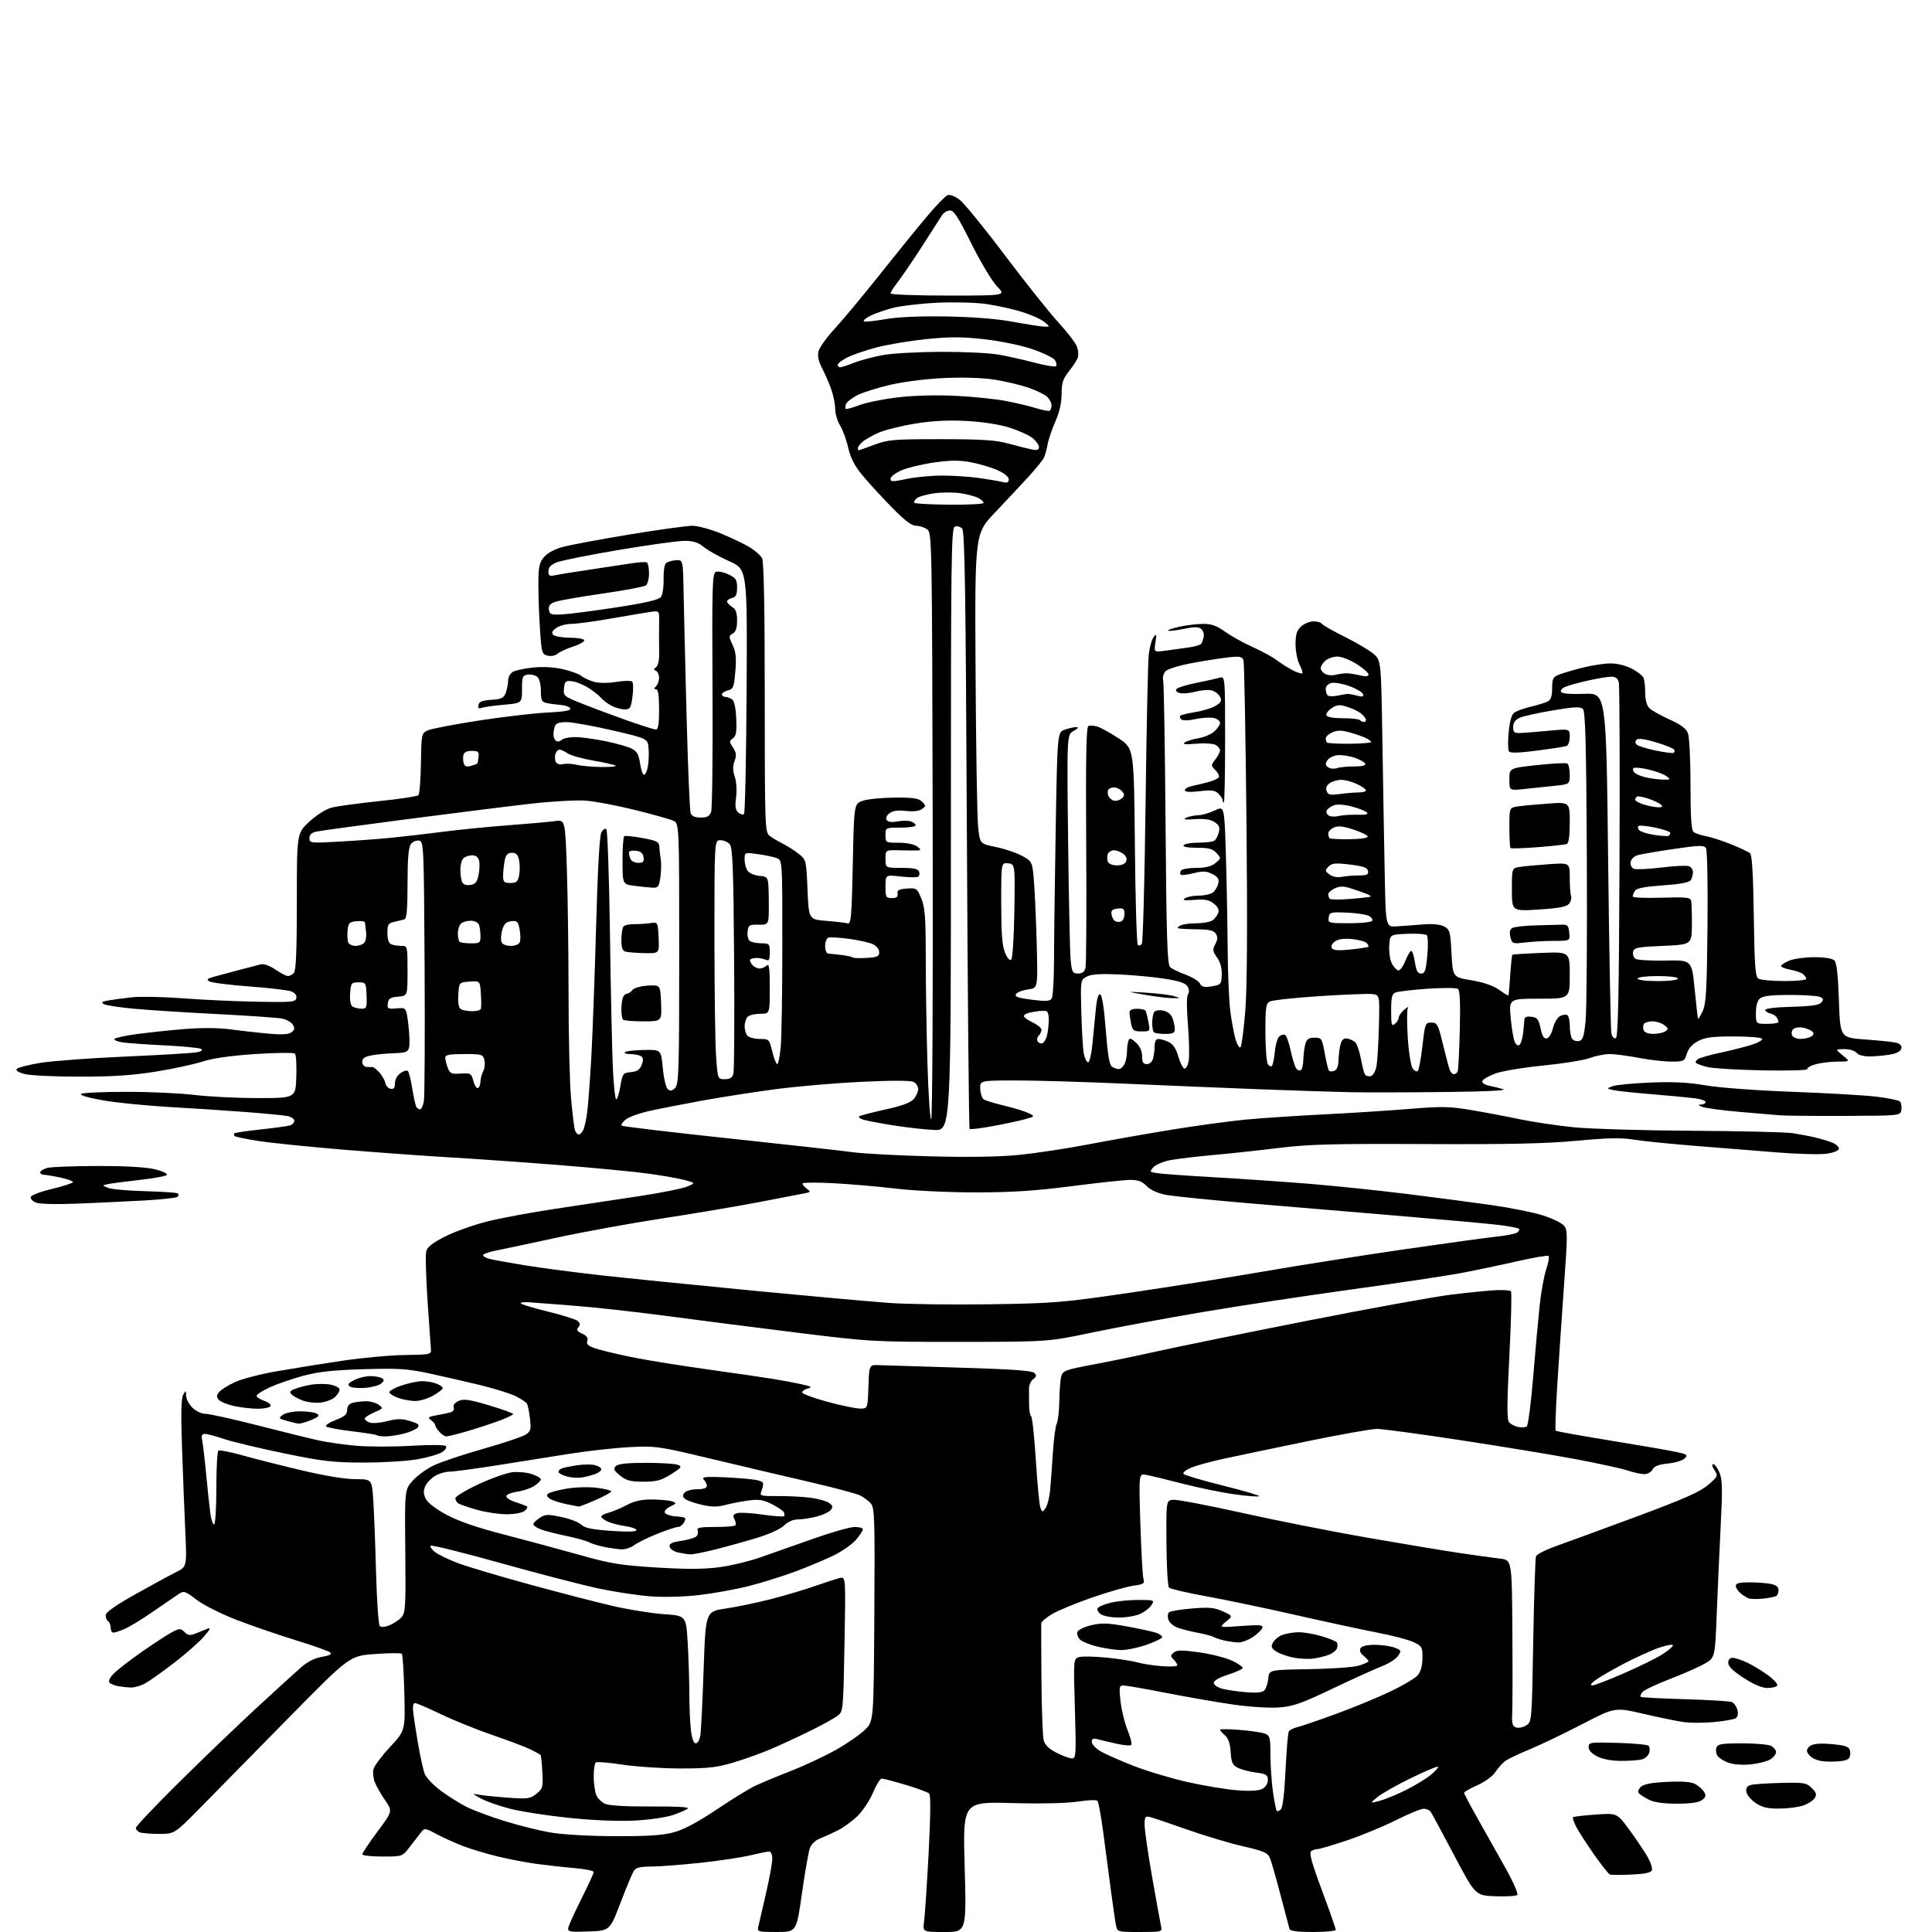 <?xml version="1.0" encoding="UTF-8" standalone="no"?>
<svg 
  version="1.1" 
  xmlns="http://www.w3.org/2000/svg" 
  xmlns:xlink="http://www.w3.org/1999/xlink" 
  xmlns:svg="http://www.w3.org/2000/svg"
  xmlns:rdf="http://www.w3.org/1999/02/22-rdf-syntax-ns#"
  xmlns:cc="http://creativecommons.org/ns#"
  xmlns:dc="http://purl.org/dc/elements/1.1/"
  viewBox="0 0 768 768"
  width="768"
  height="768"
>
<style>svg {background-color: white; }</style>"
<path stroke="none" fill="black" fill-rule="evenodd" d="M233.74,767.79C225.07,768.08 225.07,768.08 226.65,764.29C227.52,762.20 229.98,757.02 232.12,752.77C234.25,748.52 236.00,744.64 236.00,744.14C236.00,743.64 232.51,742.94 228.25,742.58C223.99,742.22 217.12,741.45 213.00,740.89C208.88,740.32 201.90,738.97 197.50,737.89C193.10,736.81 187.03,734.97 184.00,733.81C180.97,732.65 176.31,730.54 173.64,729.13C168.77,726.56 168.77,726.56 167.14,728.68C166.24,729.85 164.24,732.42 162.71,734.40C159.92,738.00 159.91,738.00 151.96,738.00C147.58,738.00 144.00,737.60 144.00,737.12C144.00,736.63 146.72,732.58 150.04,728.11C156.08,719.98 156.08,719.98 153.04,715.56C151.37,713.14 149.53,709.90 148.95,708.36C148.37,706.83 148.15,704.52 148.48,703.23C148.80,701.93 151.78,697.97 155.08,694.41C161.10,687.95 161.10,687.95 160.73,672.98C160.52,664.76 160.08,657.74 159.73,657.40C159.39,657.06 154.58,657.10 149.04,657.50C138.98,658.22 138.98,658.22 114.75,682.86C101.43,696.41 85.77,712.34 79.96,718.25C69.40,729.00 69.40,729.00 63.28,729.00C59.92,729.00 56.45,728.73 55.58,728.39C54.71,728.06 54.00,727.27 54.00,726.63C54.00,726.00 61.76,717.80 71.25,708.42C80.74,699.04 94.58,685.76 102.00,678.91C109.42,672.06 117.34,664.85 119.58,662.88C122.30,660.51 125.11,659.08 127.99,658.62C130.87,658.16 131.99,657.59 131.33,656.93C130.78,656.38 124.75,654.22 117.92,652.13C111.09,650.03 100.49,646.40 94.38,644.06C88.16,641.67 81.04,638.12 78.24,635.99C73.36,632.31 73.14,632.24 70.73,633.85C69.36,634.76 64.77,637.90 60.54,640.83C56.30,643.77 51.32,646.81 49.45,647.58C47.59,648.36 45.60,649.00 45.03,649.00C44.46,649.00 44.00,648.13 44.00,647.06C44.00,645.99 43.55,644.84 43.00,644.50C42.45,644.16 42.00,643.09 42.00,642.13C42.00,640.93 45.73,638.28 53.75,633.78C60.21,630.15 67.48,626.20 69.90,625.00C74.30,622.81 74.30,622.81 73.65,608.65C73.30,600.87 72.71,585.92 72.35,575.43C71.89,562.06 72.03,555.79 72.82,554.43C73.88,552.60 73.94,552.61 73.97,554.80C73.99,556.06 75.10,558.20 76.45,559.55C77.87,560.96 80.09,562.01 81.70,562.02C83.24,562.03 92.60,564.10 102.50,566.63C112.40,569.16 123.20,571.83 126.50,572.56C129.80,573.30 136.55,574.26 141.50,574.70C146.45,575.14 156.32,575.15 163.42,574.72C170.70,574.29 176.73,574.33 177.22,574.82C177.73,575.33 177.12,576.35 175.78,577.22C174.51,578.06 170.10,579.34 165.98,580.08C161.87,580.81 152.20,581.41 144.50,581.39C132.32,581.37 128.19,580.89 112.74,577.69C102.98,575.67 92.30,573.11 89.02,572.01C85.75,570.90 82.34,570.00 81.45,570.00C80.23,570.00 79.97,570.66 80.40,572.75C80.71,574.26 81.43,580.45 82.00,586.50C82.57,592.55 83.30,599.41 83.63,601.75C83.96,604.09 84.63,606.00 85.11,606.00C85.60,606.00 86.00,599.50 86.00,591.56C86.00,583.62 86.37,576.89 86.83,576.61C87.28,576.32 91.67,577.21 96.58,578.58C101.49,579.95 112.08,582.63 120.13,584.53C129.03,586.64 137.32,588.00 141.29,588.00C147.82,588.00 147.82,588.00 148.38,596.25C148.68,600.79 149.18,613.71 149.48,624.97C149.79,636.22 150.45,645.85 150.96,646.36C151.53,646.93 153.04,646.81 154.87,646.05C156.51,645.37 158.64,643.95 159.60,642.89C161.18,641.14 161.33,638.58 161.11,616.59C160.87,592.22 160.87,592.22 164.00,588.65C165.73,586.69 169.47,583.95 172.32,582.57C175.17,581.19 184.03,578.22 192.00,575.96C199.97,573.70 207.57,571.16 208.88,570.32C211.01,568.95 211.19,568.28 210.67,563.87C210.35,561.17 209.81,558.51 209.48,557.96C209.14,557.42 207.18,556.11 205.11,555.06C203.05,554.01 196.67,552.00 190.93,550.61C185.19,549.21 176.02,547.11 170.55,545.94C161.98,544.10 158.35,543.87 144.55,544.28C132.47,544.64 126.53,545.29 120.55,546.90C116.18,548.07 110.21,550.13 107.30,551.46C104.38,552.80 102.00,554.32 102.00,554.85C102.00,555.37 103.38,556.29 105.08,556.88C106.77,557.47 107.86,558.41 107.52,558.97C107.17,559.54 104.91,560.00 102.49,560.00C100.07,560.00 95.86,559.52 93.11,558.93C90.37,558.34 87.60,557.22 86.94,556.43C86.02,555.32 86.06,554.63 87.13,553.34C87.88,552.43 90.70,550.66 93.39,549.41C96.08,548.16 103.51,546.23 109.89,545.12C116.28,544.01 128.00,542.13 135.94,540.94C143.89,539.75 155.14,538.71 160.94,538.64C170.86,538.51 171.49,538.38 171.31,536.50C171.21,535.40 170.60,526.72 169.96,517.22C169.32,507.71 169.08,498.82 169.42,497.47C169.87,495.67 171.92,494.06 177.01,491.50C180.84,489.56 188.37,486.89 193.74,485.54C199.11,484.20 211.38,481.92 221.00,480.48C230.62,479.04 245.54,476.79 254.14,475.48C262.74,474.17 271.29,472.46 273.14,471.69C276.50,470.28 276.50,470.28 272.36,469.13C270.08,468.50 263.56,467.34 257.86,466.55C252.16,465.76 235.80,464.20 221.50,463.07C207.20,461.95 187.62,460.58 178.00,460.02C168.38,459.46 149.47,458.09 136.00,456.97C122.53,455.85 107.53,454.31 102.67,453.55C97.81,452.79 93.57,451.90 93.25,451.58C92.93,451.26 92.88,450.79 93.14,450.53C93.40,450.27 98.09,449.57 103.56,448.98C109.03,448.39 114.29,447.67 115.25,447.38C116.21,447.10 117.00,446.26 117.00,445.51C117.00,444.77 115.76,443.92 114.25,443.64C112.74,443.35 105.42,442.64 98.00,442.07C90.58,441.49 76.85,440.59 67.50,440.06C58.15,439.53 46.11,438.32 40.74,437.37C34.90,436.33 31.48,435.31 32.24,434.83C32.93,434.39 41.02,434.02 50.21,434.02C59.40,434.01 71.55,434.56 77.21,435.25C82.87,435.94 94.25,436.50 102.50,436.50C117.50,436.50 117.50,436.50 117.79,428.09C117.95,423.47 117.71,419.31 117.24,418.84C116.78,418.38 109.67,418.45 101.45,419.00C91.67,419.66 84.42,420.69 80.50,421.98C77.20,423.07 68.88,424.87 62.00,425.98C52.77,427.47 44.80,428.00 31.50,427.99C21.60,427.99 11.76,427.51 9.63,426.91C7.10,426.21 6.10,425.50 6.74,424.86C7.28,424.32 11.50,423.25 16.11,422.50C20.73,421.74 35.94,420.61 49.93,420.00C63.92,419.38 76.67,418.62 78.26,418.30C80.12,417.93 80.72,417.45 79.94,416.96C79.27,416.55 72.82,415.92 65.61,415.56C58.40,415.21 50.81,414.67 48.75,414.37C46.68,414.07 45.22,413.46 45.49,413.02C45.76,412.57 49.70,411.70 54.24,411.08C58.79,410.46 67.33,409.56 73.23,409.07C79.87,408.52 86.73,408.55 91.23,409.15C95.23,409.69 102.03,410.45 106.34,410.86C112.00,411.38 114.64,411.24 115.84,410.35C117.13,409.39 117.26,408.72 116.40,407.33C115.80,406.35 113.91,405.26 112.21,404.91C110.50,404.56 98.84,403.75 86.30,403.11C73.76,402.47 58.86,401.51 53.18,400.98C47.51,400.46 42.16,399.63 41.30,399.15C40.09,398.47 40.51,398.14 43.12,397.68C44.98,397.35 49.23,396.79 52.57,396.43C55.91,396.07 64.91,396.26 72.57,396.84C80.23,397.43 93.47,398.04 101.98,398.20C116.03,398.47 117.50,398.34 117.80,396.76C118.01,395.68 117.27,394.68 115.82,394.11C114.54,393.61 107.08,392.72 99.24,392.14C91.39,391.56 84.21,390.66 83.29,390.14C81.91,389.37 82.32,389.00 85.55,388.12C87.72,387.52 92.20,386.33 95.50,385.47C98.80,384.61 102.44,383.66 103.58,383.37C104.87,383.03 107.11,383.81 109.47,385.42C111.57,386.84 113.80,388.00 114.44,388.00C115.08,388.00 116.14,387.46 116.80,386.80C117.67,385.93 118.00,378.23 118.00,358.44C118.00,331.27 118.00,331.27 122.87,326.71C125.64,324.13 129.43,321.70 131.62,321.10C133.76,320.51 142.24,319.34 150.47,318.49C158.71,317.65 165.84,316.56 166.31,316.09C166.78,315.62 167.24,309.90 167.33,303.38C167.50,291.79 167.56,291.50 170.00,290.35C171.38,289.71 180.60,287.93 190.50,286.41C200.40,284.89 212.69,283.46 217.80,283.23C224.21,282.93 226.98,282.45 226.72,281.65C226.52,281.02 224.81,280.38 222.92,280.23C221.04,280.08 218.49,279.74 217.25,279.46C215.34,279.04 215.00,278.31 215.00,274.60C215.00,272.02 214.41,269.76 213.56,269.05C212.76,268.39 211.07,267.99 209.81,268.17C207.72,268.47 207.50,269.02 207.50,274.00C207.50,279.50 207.50,279.50 200.23,280.15C196.24,280.51 192.27,281.07 191.41,281.40C190.31,281.82 189.95,281.48 190.19,280.25C190.44,278.93 191.69,278.42 195.31,278.19C199.36,277.93 200.24,277.50 201.05,275.38C201.57,274.00 202.00,271.79 202.00,270.47C202.00,269.11 202.85,267.62 203.95,267.02C205.03,266.45 208.65,265.69 212.00,265.34C215.78,264.95 220.27,265.21 223.80,266.02C226.94,266.74 230.23,267.95 231.13,268.71C232.03,269.47 234.28,270.51 236.13,271.03C238.16,271.59 241.70,271.60 245.00,271.07C248.03,270.58 250.86,270.52 251.30,270.94C251.75,271.36 251.80,274.02 251.43,276.85C250.82,281.44 250.48,282.00 248.32,282.00C246.99,282.00 244.65,281.35 243.13,280.57C241.60,279.78 239.72,278.37 238.94,277.43C238.16,276.49 235.88,274.69 233.87,273.42C231.86,272.15 228.93,270.97 227.36,270.80C224.81,270.53 224.47,270.84 224.20,273.62C223.90,276.64 224.12,276.82 231.70,279.83C235.99,281.54 244.00,284.52 249.50,286.47C255.00,288.41 260.06,290.00 260.75,290.00C261.65,290.00 262.00,287.73 262.00,282.00C262.00,276.44 261.63,274.00 260.80,274.00C259.87,274.00 259.87,273.73 260.80,272.80C261.46,272.14 262.00,270.60 262.00,269.38C262.00,268.16 261.44,266.94 260.75,266.66C259.76,266.26 259.77,265.96 260.80,265.24C261.55,264.71 262.07,262.46 262.04,259.91C262.00,257.48 261.97,254.38 261.97,253.00C261.97,251.62 261.99,248.75 262.02,246.61C262.07,242.73 262.07,242.73 258.28,243.29C256.20,243.59 249.17,244.78 242.65,245.92C236.13,247.07 229.15,248.00 227.12,248.00C225.10,248.00 222.41,248.73 221.14,249.62C219.42,250.82 219.12,251.52 219.96,252.36C220.58,252.98 223.54,253.49 226.54,253.50C229.54,253.50 232.10,253.95 232.24,254.50C232.38,255.05 230.42,256.18 227.88,257.00C225.34,257.82 222.53,259.11 221.64,259.86C220.71,260.64 219.02,260.97 217.67,260.63C215.44,260.07 215.27,259.46 214.66,250.27C214.30,244.90 214.01,236.85 214.01,232.38C214.00,225.69 214.36,223.81 216.07,221.64C217.33,220.03 220.13,218.44 223.32,217.53C226.17,216.71 238.14,214.46 249.92,212.52C261.69,210.58 273.09,209.00 275.23,209.00C277.38,209.00 282.60,210.43 286.82,212.17C291.04,213.92 296.17,216.39 298.21,217.66C300.25,218.93 302.38,220.85 302.96,221.92C303.64,223.20 304.00,242.12 304.00,277.28C304.00,326.94 304.12,330.79 305.75,332.10C306.71,332.88 309.09,334.32 311.04,335.30C312.98,336.28 315.91,338.15 317.54,339.45C320.46,341.77 320.51,341.97 321.00,353.65C321.50,365.50 321.50,365.50 328.50,366.06C332.35,366.37 336.18,366.82 337.00,367.06C338.29,367.44 338.57,364.21 339.00,343.50C339.50,319.50 339.50,319.50 343.00,318.31C344.93,317.65 350.63,317.09 355.68,317.06C363.00,317.01 365.20,317.34 366.54,318.68C368.12,320.26 368.11,320.44 366.50,321.62C365.42,322.42 363.07,322.69 360.14,322.36C356.97,322.00 354.90,322.29 353.60,323.27C352.46,324.12 352.00,325.19 352.46,325.94C352.97,326.76 354.39,326.96 356.66,326.54C358.54,326.18 360.97,326.17 362.04,326.51C363.12,326.86 364.00,327.55 364.00,328.07C364.00,328.58 361.30,329.00 358.00,329.00C352.00,329.00 352.00,329.00 352.00,332.00C352.00,334.96 352.08,335.00 357.31,335.00C360.43,335.00 363.42,335.61 364.56,336.47C366.07,337.61 366.17,337.96 365.00,338.05C364.18,338.11 360.91,338.10 357.75,338.01C352.00,337.86 352.00,337.86 352.00,341.43C352.00,345.00 352.00,345.00 358.39,345.00C363.09,345.00 364.94,345.39 365.35,346.47C365.66,347.28 365.49,348.20 364.97,348.52C364.45,348.84 361.32,348.80 358.01,348.42C352.00,347.74 352.00,347.74 352.00,352.37C352.00,356.66 352.19,357.00 354.54,357.00C356.41,357.00 357.01,356.54 356.79,355.25C356.56,353.86 357.33,353.44 360.50,353.21C364.36,352.94 364.56,353.08 366.25,357.22C367.71,360.80 368.00,364.73 368.00,380.60C368.00,391.09 368.30,409.87 368.66,422.34C369.02,434.80 369.70,445.00 370.17,445.00C370.64,445.00 370.91,392.54 370.76,328.42C370.51,214.33 370.46,211.81 368.56,210.42C367.49,209.64 365.50,209.00 364.13,209.00C362.34,209.00 359.51,206.82 354.07,201.23C349.91,196.96 344.67,191.22 342.44,188.48C339.65,185.05 338.01,181.79 337.17,177.98C336.51,174.95 335.07,171.00 333.98,169.21C332.89,167.42 332.00,164.44 332.00,162.60C332.00,160.76 331.32,157.28 330.48,154.88C329.64,152.47 328.00,148.67 326.83,146.43C325.34,143.59 324.90,141.53 325.38,139.62C325.76,138.11 328.64,134.09 331.79,130.69C334.94,127.28 342.88,117.75 349.44,109.50C356.00,101.25 364.44,90.83 368.21,86.35C371.97,81.86 375.77,77.92 376.66,77.58C377.59,77.22 379.60,77.98 381.48,79.42C383.25,80.77 391.37,90.72 399.52,101.55C407.68,112.37 417.21,124.35 420.72,128.16C424.22,131.98 427.53,136.27 428.07,137.69C428.61,139.10 428.80,141.07 428.49,142.04C428.18,143.02 426.59,145.50 424.96,147.55C422.52,150.63 422.00,152.20 422.00,156.61C422.00,160.10 421.15,163.86 419.54,167.51C418.18,170.57 416.77,174.75 416.41,176.79C416.04,178.83 415.36,181.24 414.89,182.13C414.43,183.03 411.68,186.38 408.78,189.57C405.87,192.75 399.90,199.14 395.50,203.76C387.50,212.16 387.50,212.16 387.80,266.83C387.97,296.90 388.42,324.63 388.80,328.46C389.50,335.41 389.50,335.41 395.88,336.70C399.39,337.41 404.11,339.01 406.38,340.26C410.50,342.53 410.50,342.53 411.19,353.02C411.56,358.78 412.01,370.09 412.19,378.15C412.50,392.81 412.50,392.81 408.61,393.33C406.46,393.61 404.34,394.44 403.88,395.17C403.24,396.20 404.64,396.70 410.12,397.40C415.83,398.13 417.37,398.03 418.08,396.90C418.57,396.13 418.98,389.20 418.99,381.50C419.00,373.80 419.30,350.31 419.66,329.29C420.32,291.08 420.32,291.08 423.31,290.04C424.95,289.47 427.02,289.02 427.90,289.04C428.90,289.07 428.49,289.63 426.80,290.54C424.10,292.01 424.10,292.01 424.59,334.25C424.86,357.49 425.32,378.86 425.61,381.75C426.09,386.48 426.38,387.00 428.55,387.00C430.22,387.00 431.13,386.31 431.51,384.75C431.82,383.51 431.94,361.47 431.78,335.76C431.57,300.88 431.80,288.91 432.67,288.57C433.31,288.33 434.89,288.44 436.20,288.81C437.50,289.19 441.31,291.30 444.66,293.50C450.77,297.50 450.77,297.50 451.13,336.17C451.33,357.43 451.86,375.20 452.30,375.64C452.75,376.08 453.47,375.86 453.91,375.14C454.35,374.43 455.01,349.47 455.38,319.67C455.75,289.88 456.32,263.16 456.64,260.29C456.96,257.43 457.83,254.28 458.56,253.29C459.74,251.72 459.83,251.98 459.30,255.40C458.69,259.29 458.69,259.29 463.35,258.65C465.91,258.29 470.04,257.72 472.52,257.37C475.01,257.02 477.29,256.35 477.58,255.87C477.87,255.40 478.28,254.13 478.49,253.07C478.69,252.00 478.24,250.61 477.48,249.98C476.44,249.12 474.70,249.13 470.47,250.01C467.37,250.65 464.62,250.95 464.35,250.69C464.08,250.42 466.17,249.70 468.98,249.10C471.80,248.49 476.03,248.00 478.40,248.00C481.62,248.00 483.77,248.78 486.98,251.10C489.33,252.80 494.23,255.54 497.87,257.17C501.51,258.80 505.84,261.16 507.49,262.42C509.15,263.68 512.00,265.48 513.84,266.43C515.68,267.37 517.40,267.93 517.67,267.67C517.93,267.40 517.44,265.82 516.57,264.14C515.71,262.47 515.00,258.84 515.00,256.09C515.00,252.22 515.50,250.61 517.19,249.04C518.39,247.92 520.62,247.00 522.13,247.00C523.64,247.00 525.15,247.44 525.48,247.97C525.81,248.51 529.87,250.82 534.50,253.12C539.13,255.41 544.29,258.46 545.97,259.89C549.01,262.50 549.01,262.50 549.53,295.00C549.82,312.88 550.23,336.73 550.46,348.00C550.86,368.50 550.86,368.50 555.18,368.24C557.56,368.10 562.20,367.75 565.50,367.48C569.37,367.15 572.39,367.43 574.00,368.26C576.34,369.47 576.53,370.17 577.00,379.00C577.50,388.45 577.50,388.45 584.92,389.68C589.71,390.48 593.59,391.81 595.87,393.43C597.81,394.81 599.49,395.84 599.61,395.72C599.73,395.60 600.06,391.97 600.34,387.66C600.62,383.34 601.00,379.68 601.18,379.53C601.35,379.37 606.56,379.04 612.75,378.80C624.00,378.35 624.00,378.35 624.00,387.68C624.00,397.00 624.00,397.00 611.91,397.00C599.83,397.00 599.83,397.00 600.54,404.75C600.93,409.01 601.68,413.34 602.21,414.36C602.78,415.45 603.55,415.85 604.08,415.32C604.57,414.83 605.17,412.87 605.42,410.97C605.66,409.06 605.90,406.68 605.93,405.68C605.98,404.30 606.66,403.94 608.75,404.18C611.10,404.45 611.63,405.12 612.40,408.79C613.05,411.87 613.75,413.00 614.87,412.79C615.74,412.62 616.82,410.83 617.32,408.72C617.81,406.65 619.07,404.50 620.12,403.93C621.18,403.37 622.48,403.18 623.02,403.51C623.56,403.85 624.01,405.78 624.02,407.81C624.02,409.84 624.42,412.11 624.89,412.85C625.36,413.59 626.59,414.03 627.62,413.84C629.17,413.54 629.64,412.17 630.29,405.99C630.72,401.87 630.95,372.53 630.79,340.80C630.57,296.23 630.21,282.81 629.25,281.85C628.25,280.84 625.85,280.95 617.25,282.40C611.34,283.39 605.38,284.72 604.00,285.36C602.32,286.15 601.50,287.34 601.50,289.01C601.50,291.14 601.94,291.48 604.50,291.37C606.15,291.30 611.21,290.90 615.75,290.47C624.00,289.70 624.00,289.70 624.00,292.88C624.00,294.63 623.44,296.28 622.75,296.54C622.06,296.80 616.77,297.62 611.00,298.37C603.52,299.34 600.30,299.42 599.81,298.65C599.43,298.06 599.39,294.63 599.72,291.03C600.11,286.80 600.89,284.08 601.91,283.31C602.79,282.65 605.75,281.58 608.50,280.92C611.25,280.27 614.29,279.33 615.25,278.83C616.51,278.18 617.00,276.71 617.00,273.59C617.00,269.78 617.34,269.11 619.75,268.16C621.26,267.57 625.42,266.34 629.00,265.43C632.58,264.53 637.52,263.76 640.00,263.72C642.74,263.69 646.11,264.49 648.63,265.79C650.90,266.96 653.03,268.65 653.38,269.54C653.72,270.43 654.00,273.12 654.00,275.51C654.00,278.18 654.62,280.48 655.61,281.47C656.50,282.36 660.10,284.39 663.61,285.98C668.17,288.05 670.29,289.63 671.00,291.50C671.55,292.95 672.00,302.15 672.00,311.94C672.00,325.00 672.33,330.02 673.25,330.75C673.94,331.29 676.14,332.03 678.14,332.39C680.14,332.75 684.64,334.21 688.14,335.62C691.64,337.04 695.02,338.63 695.66,339.15C696.46,339.80 696.92,347.49 697.16,364.08C697.44,384.06 697.75,388.23 699.00,389.02C699.83,389.54 704.44,389.98 709.25,389.98C714.06,389.99 718.00,389.61 718.00,389.12C718.00,388.64 717.44,387.78 716.75,387.21C716.06,386.64 713.81,385.86 711.75,385.48C709.69,385.09 708.00,384.43 708.00,384.01C708.00,383.59 709.46,382.63 711.25,381.87C713.04,381.12 717.51,380.51 721.20,380.50C725.36,380.50 728.39,380.99 729.20,381.80C730.10,382.69 730.65,387.64 731.00,397.80C731.50,412.50 731.50,412.50 741.50,413.21C747.00,413.60 752.54,414.18 753.82,414.49C755.31,414.87 756.02,415.68 755.81,416.77C755.59,417.87 754.08,418.72 751.49,419.18C749.30,419.57 745.64,419.91 743.37,419.94C740.86,419.98 738.76,419.41 738.00,418.50C737.30,417.66 735.17,417.02 733.13,417.04C729.50,417.07 729.50,417.07 732.50,419.53C735.50,421.99 735.50,421.99 730.50,422.00C727.75,422.01 723.80,422.48 721.72,423.06C719.65,423.64 718.19,424.50 718.48,424.97C718.78,425.45 710.86,425.68 700.76,425.49C690.72,425.30 680.78,424.70 678.67,424.16C676.56,423.62 674.55,422.89 674.20,422.53C673.85,422.18 674.22,421.48 675.03,420.97C675.84,420.46 679.88,419.32 684.00,418.44C688.12,417.56 693.64,416.16 696.26,415.34C698.87,414.51 700.76,413.42 700.45,412.92C700.14,412.41 695.06,412.00 689.18,412.00C680.69,412.00 677.74,412.38 674.98,413.85C672.72,415.05 671.17,416.79 670.54,418.85C669.63,421.86 669.35,422.00 664.38,422.00C661.52,422.00 655.65,421.33 651.34,420.50C647.03,419.68 641.87,419.00 639.88,419.00C637.88,419.00 634.28,419.72 631.88,420.60C629.47,421.48 621.12,422.82 613.33,423.58C605.54,424.35 597.02,425.77 594.41,426.74C591.80,427.71 589.48,429.05 589.26,429.71C589.03,430.40 590.09,431.18 591.68,431.51C593.23,431.84 595.85,432.48 597.50,432.95C599.39,433.48 590.92,433.91 574.50,434.09C560.20,434.26 543.33,434.29 537.00,434.17C530.67,434.05 514.25,433.52 500.50,432.99C486.75,432.47 462.68,431.47 447.00,430.77C431.32,430.07 411.98,429.50 404.00,429.50C389.50,429.50 389.50,429.50 389.66,432.89C389.75,434.75 390.41,436.64 391.14,437.08C391.86,437.53 395.61,438.65 399.47,439.58C403.34,440.51 407.61,441.84 408.97,442.53C411.44,443.78 411.44,443.79 407.47,444.90C405.29,445.51 399.55,446.75 394.72,447.64C389.89,448.53 385.71,449.04 385.43,448.76C385.15,448.48 384.66,394.99 384.34,329.88C383.88,234.51 383.51,211.23 382.46,210.11C381.74,209.35 380.44,209.00 379.57,209.33C378.13,209.89 377.99,221.30 378.00,329.72C378.01,449.50 378.01,449.50 371.26,449.17C367.54,448.99 360.45,448.20 355.50,447.42C350.55,446.63 345.17,445.63 343.54,445.19C341.91,444.74 341.05,444.08 341.63,443.73C342.21,443.37 346.92,442.15 352.09,441.01C358.64,439.58 362.03,438.31 363.25,436.86C364.21,435.72 365.00,433.94 365.00,432.92C365.00,431.90 364.19,430.63 363.19,430.10C362.04,429.48 354.54,429.46 342.44,430.04C332.02,430.54 316.52,431.87 308.00,433.01C299.48,434.14 286.43,436.18 279.00,437.54C271.57,438.89 262.23,440.72 258.23,441.61C254.23,442.49 249.96,444.02 248.73,445.02C247.50,446.01 246.78,447.11 247.12,447.45C247.46,447.79 266.58,450.07 289.62,452.52C312.65,454.97 334.88,457.45 339.00,458.02C343.12,458.59 357.07,459.34 370.00,459.67C385.70,460.08 397.48,459.87 405.50,459.05C412.10,458.37 424.25,456.52 432.50,454.94C440.75,453.35 455.60,450.73 465.50,449.11C475.40,447.49 488.68,445.68 495.00,445.07C501.32,444.47 515.27,443.54 526.00,443.00C536.73,442.47 552.14,441.48 560.25,440.81C573.12,439.76 576.23,439.81 584.75,441.25C590.11,442.15 598.77,443.79 604.00,444.89C609.23,445.99 618.90,447.43 625.50,448.10C632.10,448.76 653.25,449.39 672.50,449.50C691.75,449.61 709.75,450.03 712.50,450.44C715.25,450.85 719.30,451.61 721.50,452.14C723.70,452.66 726.74,453.58 728.25,454.17C729.76,454.76 731.00,455.84 731.00,456.56C731.00,457.36 729.15,458.16 726.25,458.60C723.64,459.00 714.75,458.77 706.50,458.11C698.25,457.44 683.40,456.25 673.50,455.47C663.60,454.68 652.68,453.57 649.23,452.99C644.50,452.21 638.99,452.32 626.73,453.47C614.55,454.62 599.53,454.94 566.50,454.78C529.86,454.61 520.16,454.86 508.50,456.31C500.80,457.26 489.10,458.53 482.50,459.12C475.90,459.71 468.19,460.62 465.36,461.14C462.54,461.67 459.45,462.95 458.51,463.98C456.87,465.80 456.94,465.89 460.15,466.38C461.99,466.66 472.27,467.39 483.00,468.00C493.73,468.62 510.60,469.78 520.50,470.58C530.40,471.39 547.73,473.19 559.00,474.58C570.27,475.98 585.58,477.99 593.00,479.05C600.42,480.12 609.51,481.94 613.19,483.10C616.87,484.26 620.65,486.06 621.60,487.11C623.21,488.89 623.21,490.33 621.63,512.25C620.71,525.04 619.51,542.88 618.96,551.90C618.41,560.92 618.16,568.49 618.40,568.73C618.63,568.97 628.20,570.69 639.66,572.56C651.12,574.43 662.92,576.46 665.87,577.08C670.71,578.08 671.09,578.34 669.69,579.74C668.84,580.58 665.85,581.50 663.04,581.77C659.41,582.12 657.64,582.80 656.93,584.13C656.38,585.16 654.90,586.00 653.64,586.00C652.39,586.00 649.36,585.34 646.93,584.53C644.49,583.73 635.30,581.72 626.50,580.06C617.70,578.41 597.15,575.02 580.84,572.53C564.53,570.04 549.45,568.00 547.34,568.01C545.23,568.01 532.70,570.24 519.50,572.96C506.30,575.68 491.39,578.80 486.37,579.89C481.35,580.98 475.58,582.57 473.55,583.41C471.52,584.26 470.11,585.36 470.41,585.86C470.72,586.35 477.74,588.44 486.02,590.51C494.30,592.57 500.85,594.49 500.56,594.77C500.28,595.06 495.94,594.73 490.93,594.04C485.92,593.36 476.57,591.45 470.16,589.80C463.75,588.15 457.19,586.56 455.60,586.26C452.69,585.73 452.69,585.73 453.31,605.61C453.65,616.55 454.20,626.45 454.54,627.60C455.09,629.47 454.64,629.78 450.53,630.34C447.98,630.69 440.67,632.78 434.28,634.99C427.89,637.20 420.71,640.15 418.33,641.55C415.95,642.94 413.96,644.63 413.91,645.29C413.86,645.96 413.90,656.05 413.99,667.72C414.08,679.39 414.48,690.19 414.87,691.72C415.37,693.66 416.91,695.18 420.00,696.75C422.43,697.99 425.20,699.00 426.15,699.00C427.74,699.00 427.82,697.49 427.28,679.15C426.70,659.29 426.70,659.29 429.12,658.68C430.45,658.35 435.50,658.48 440.34,658.98C445.18,659.48 450.57,660.33 452.32,660.86C454.07,661.39 458.31,662.05 461.75,662.32C465.19,662.59 468.00,662.44 468.00,661.98C468.00,661.52 467.34,660.48 466.53,659.67C465.23,658.37 465.24,658.04 466.61,656.91C467.87,655.87 469.81,655.86 476.83,656.86C481.60,657.54 487.41,659.02 489.75,660.14C492.09,661.26 494.00,662.56 494.00,663.02C494.00,663.48 491.41,664.68 488.25,665.68C484.71,666.80 482.50,668.06 482.50,668.96C482.50,669.79 484.02,670.81 486.00,671.33C487.93,671.83 492.23,672.45 495.56,672.70C499.86,673.02 501.95,672.77 502.73,671.82C503.34,671.09 503.99,668.98 504.17,667.14C504.50,663.78 504.50,663.78 520.50,663.52C529.30,663.38 538.19,662.74 540.25,662.09C542.31,661.44 544.00,660.66 544.00,660.36C544.00,660.06 543.10,659.07 542.01,658.16C540.68,657.06 540.30,656.05 540.87,655.15C541.41,654.31 543.59,653.82 546.65,653.84C549.35,653.86 552.83,654.37 554.39,654.96C557.04,655.97 557.13,656.18 555.76,658.23C554.96,659.44 552.10,661.29 549.40,662.33C546.71,663.37 537.86,667.38 529.75,671.24C517.16,677.24 514.02,678.34 508.25,678.75C504.45,679.02 496.48,678.50 490.00,677.56C483.68,676.64 471.75,674.56 463.50,672.95C455.25,671.33 447.65,670.01 446.62,670.00C444.91,670.00 444.80,670.56 445.42,676.25C445.79,679.69 447.05,684.86 448.22,687.74C449.40,690.62 450.06,693.28 449.69,693.65C449.32,694.02 446.65,693.79 443.76,693.14C440.87,692.49 437.49,691.69 436.25,691.36C434.59,690.92 434.00,691.20 434.00,692.40C434.00,693.30 435.46,694.93 437.25,696.02C439.04,697.12 445.00,699.77 450.50,701.92C456.00,704.07 465.79,707.00 472.27,708.44C478.74,709.89 487.54,711.34 491.83,711.67C496.97,712.06 500.38,711.87 501.82,711.10C503.10,710.41 504.00,708.97 504.00,707.59C504.00,705.56 503.38,705.17 499.25,704.61C496.64,704.26 493.38,703.40 492.02,702.71C489.96,701.67 489.48,700.61 489.21,696.48C488.99,693.07 488.28,690.98 486.95,689.84C485.88,688.93 485.00,687.92 485.00,687.60C485.00,687.29 488.49,687.31 492.75,687.66C497.01,688.01 501.51,688.66 502.75,689.12C504.82,689.88 505.00,690.58 505.02,697.73C505.03,702.00 505.49,708.62 506.04,712.44C506.59,716.26 507.27,719.60 507.54,719.87C507.81,720.14 508.56,719.84 509.20,719.20C509.91,718.49 510.62,712.41 511.02,703.68C511.39,695.78 511.98,688.85 512.33,688.27C512.69,687.69 514.22,686.92 515.74,686.56C517.26,686.20 524.12,683.84 531.00,681.34C537.88,678.83 547.55,674.84 552.50,672.49C557.46,670.13 562.38,667.24 563.44,666.06C564.75,664.61 565.40,662.40 565.44,659.21C565.50,654.79 565.28,654.39 562.00,652.81C560.08,651.87 553.55,650.15 547.50,648.99C541.45,647.82 526.83,644.66 515.00,641.98C503.18,639.29 487.23,635.95 479.56,634.56C471.90,633.17 465.21,631.61 464.70,631.10C464.19,630.59 463.73,622.60 463.68,613.34C463.58,596.50 463.58,596.50 466.27,596.19C467.74,596.01 480.10,598.35 493.73,601.39C507.35,604.42 529.98,608.90 544.00,611.33C558.02,613.77 574.45,616.49 580.50,617.39C586.55,618.28 593.64,619.27 596.25,619.57C601.00,620.12 601.00,620.12 601.19,648.31C601.30,663.82 601.27,678.64 601.12,681.25C600.91,684.99 601.22,686.15 602.58,686.67C603.54,687.04 605.35,686.70 606.62,685.92C608.93,684.50 608.93,684.50 609.49,652.26C609.80,634.53 610.30,619.39 610.59,618.62C610.89,617.85 614.59,615.99 618.82,614.50C623.04,613.01 637.36,607.76 650.64,602.83C669.31,595.90 675.73,593.07 678.93,590.32C682.94,586.90 683.03,586.69 681.52,584.39C680.60,582.99 680.40,582.00 681.03,582.00C681.62,582.00 682.73,583.51 683.51,585.36C684.65,588.11 684.75,591.92 684.02,606.11C683.53,615.68 682.82,631.48 682.44,641.23C681.76,658.95 681.76,658.95 677.63,661.33C675.36,662.64 669.14,665.39 663.80,667.44C658.47,669.49 653.57,671.81 652.91,672.61C652.25,673.40 651.92,674.26 652.18,674.51C652.43,674.77 660.30,675.19 669.67,675.46C679.03,675.73 687.44,676.23 688.35,676.58C689.27,676.93 690.30,678.34 690.64,679.72C691.04,681.31 690.78,682.52 689.93,683.04C689.20,683.50 685.32,684.17 681.31,684.55C677.31,684.92 671.89,684.93 669.27,684.55C666.64,684.18 659.42,682.69 653.22,681.25C641.94,678.63 641.94,678.63 628.73,685.49C621.47,689.26 612.13,693.73 608.00,695.42C603.86,697.12 599.54,699.17 598.40,700.00C597.27,700.83 595.49,702.80 594.46,704.40C593.37,706.07 590.33,708.29 587.29,709.64C584.38,710.92 582.00,712.29 582.00,712.67C582.00,713.06 584.44,717.67 587.42,722.94C590.40,728.20 595.34,736.98 598.40,742.47C601.46,747.95 603.60,752.80 603.14,753.26C602.68,753.72 598.75,753.96 594.41,753.79C586.50,753.50 586.50,753.50 578.00,737.41C573.33,728.56 569.14,720.80 568.69,720.16C568.25,719.52 567.00,719.00 565.92,719.00C564.84,719.00 559.87,721.05 554.87,723.56C549.88,726.07 541.17,729.67 535.52,731.56C529.87,733.45 524.63,735.01 523.87,735.02C523.12,735.02 521.93,735.39 521.24,735.83C520.29,736.43 521.32,740.22 525.49,751.44C528.52,759.59 531.00,766.64 531.00,767.13C531.00,767.61 526.94,768.00 521.97,768.00C515.60,768.00 512.83,767.63 512.58,766.75C512.38,766.06 510.75,759.88 508.95,753.00C507.15,746.12 505.24,739.51 504.70,738.30C503.91,736.52 501.88,735.68 494.11,733.92C488.83,732.72 478.88,729.74 472.00,727.31C465.12,724.88 458.49,722.64 457.25,722.33C455.22,721.82 455.00,722.13 455.00,725.44C455.00,727.46 456.36,736.85 458.02,746.31C459.68,755.76 461.26,764.51 461.54,765.75C462.03,767.95 461.85,768.00 453.10,768.00C444.16,768.00 444.16,768.00 443.61,765.25C443.31,763.74 442.38,757.33 441.54,751.00C440.70,744.67 439.34,734.35 438.51,728.05C437.68,721.75 436.66,716.26 436.23,715.83C435.81,715.41 432.32,715.55 428.48,716.16C424.21,716.83 413.96,717.06 402.12,716.74C382.74,716.23 382.74,716.23 383.47,742.11C384.19,768.00 384.19,768.00 375.48,768.00C366.77,768.00 366.77,768.00 367.35,763.75C367.66,761.41 368.47,749.25 369.14,736.72C369.91,722.11 370.00,713.60 369.38,712.98C368.85,712.45 364.65,710.89 360.03,709.51C355.42,708.13 351.13,707.00 350.51,707.00C349.88,707.00 348.35,709.46 347.10,712.46C345.86,715.47 343.13,719.64 341.04,721.73C338.95,723.82 335.27,726.50 332.87,727.70C330.47,728.90 327.25,730.34 325.73,730.92C324.21,731.49 322.51,733.15 321.96,734.59C321.41,736.04 319.99,744.15 318.79,752.61C316.62,768.00 316.62,768.00 308.79,768.00C301.19,768.00 300.98,767.94 301.47,765.75C301.75,764.51 303.11,758.62 304.49,752.66C305.87,746.70 307.00,740.51 307.00,738.91C307.00,737.24 306.47,736.01 305.75,736.01C305.06,736.02 301.57,736.72 298.00,737.57C294.43,738.41 285.43,739.75 278.00,740.54C270.57,741.33 261.92,741.98 258.76,741.99C254.35,742.00 252.76,742.41 251.91,743.78C251.30,744.76 248.91,750.49 246.60,756.53C242.41,767.50 242.41,767.50 233.74,767.79zM648.54,745.17C644.37,745.35 640.52,745.35 639.99,745.17C639.46,744.99 636.61,741.39 633.65,737.17C630.69,732.95 627.50,728.00 626.56,726.16C625.62,724.32 625.05,722.61 625.30,722.37C625.55,722.12 629.58,721.65 634.27,721.32C642.80,720.72 642.80,720.72 647.50,727.11C650.09,730.62 653.33,735.42 654.71,737.76C656.08,740.11 656.96,742.66 656.66,743.43C656.28,744.42 653.90,744.93 648.54,745.17zM244.04,729.91C256.89,729.98 263.17,729.59 267.54,728.45C271.64,727.38 276.93,724.61 284.50,719.56C290.55,715.52 297.30,711.32 299.50,710.23C301.70,709.13 308.23,706.39 314.00,704.14C319.77,701.88 328.10,697.99 332.50,695.48C336.90,692.98 342.03,689.41 343.90,687.55C347.30,684.17 347.30,684.17 347.56,641.83C347.80,603.55 347.67,599.32 346.17,597.65C345.25,596.63 343.37,595.21 341.99,594.49C340.60,593.78 331.37,591.32 321.48,589.03C311.59,586.74 293.93,582.58 282.24,579.79C261.73,574.89 260.61,574.74 250.24,575.26C244.33,575.57 233.43,576.78 226.00,577.97C218.57,579.15 205.53,581.22 197.00,582.57C188.47,583.91 180.22,585.01 178.65,585.01C177.09,585.00 174.54,585.75 172.99,586.67C171.44,587.58 169.68,589.42 169.07,590.75C168.24,592.56 168.29,593.82 169.23,595.77C170.01,597.37 173.23,599.85 177.56,602.17C182.29,604.71 189.69,607.26 200.06,609.93C208.55,612.12 222.03,615.75 230.00,618.00C242.73,621.59 246.52,622.22 261.00,623.11C272.76,623.83 279.89,623.80 285.85,623.01C290.45,622.40 297.87,620.61 302.35,619.04C306.83,617.47 316.35,614.12 323.50,611.60C330.65,609.07 337.96,607.00 339.75,607.00C341.54,607.00 343.00,607.42 343.00,607.92C343.00,608.43 341.81,610.25 340.37,611.98C338.92,613.70 335.11,616.43 331.91,618.05C328.71,619.66 321.83,622.58 316.63,624.53C311.42,626.48 302.93,629.15 297.76,630.46C292.59,631.77 283.69,633.39 277.98,634.05C271.81,634.77 263.93,634.98 258.55,634.57C253.57,634.20 244.32,632.80 238.00,631.46C231.68,630.13 214.22,625.60 199.20,621.40C184.19,617.20 171.60,614.07 171.22,614.45C170.84,614.83 171.65,615.99 173.01,617.03C174.38,618.07 178.56,620.06 182.29,621.46C186.03,622.85 198.86,626.66 210.79,629.92C222.73,633.18 237.55,637.01 243.71,638.43C249.88,639.85 258.93,641.30 263.82,641.65C272.71,642.28 272.71,642.28 273.36,652.80C273.71,658.58 274.00,667.63 274.01,672.91C274.01,678.18 274.30,684.86 274.65,687.75C275.05,691.10 275.75,693.00 276.59,693.00C277.32,693.00 278.14,691.54 278.41,689.75C278.69,687.96 279.27,676.17 279.71,663.55C280.50,640.59 280.50,640.59 288.50,639.42C292.90,638.77 301.03,637.07 306.57,635.65C312.11,634.22 319.99,631.88 324.07,630.44C328.16,629.00 332.56,627.58 333.84,627.28C336.19,626.73 336.19,626.73 335.70,653.53C335.21,680.25 335.20,680.34 332.86,682.12C331.56,683.10 326.68,685.78 322.00,688.08C317.32,690.38 310.36,693.61 306.52,695.26C302.68,696.90 295.96,699.31 291.59,700.62C284.98,702.60 281.46,703.00 270.57,702.99C263.38,702.99 253.06,702.32 247.64,701.50C242.22,700.68 237.38,700.26 236.89,700.57C236.40,700.87 236.00,703.31 236.00,705.99C236.00,708.68 236.44,712.03 236.98,713.45C237.52,714.87 239.21,716.53 240.73,717.13C242.38,717.78 249.78,718.18 258.97,718.10C268.38,718.02 274.05,718.33 273.47,718.89C272.93,719.39 270.25,720.57 267.50,721.51C264.69,722.46 257.90,723.43 252.00,723.72C245.58,724.03 235.43,723.60 225.87,722.60C217.28,721.70 206.75,720.05 202.47,718.93C198.20,717.81 193.08,716.00 191.10,714.90C187.52,712.92 187.52,712.91 190.50,713.45C192.15,713.75 197.32,714.27 202.00,714.61C209.73,715.18 210.75,715.04 213.22,713.07C215.76,711.05 215.91,710.48 215.59,704.41C215.40,700.83 215.08,697.76 214.87,697.58C214.67,697.40 212.96,696.47 211.08,695.52C209.21,694.56 202.46,692.00 196.08,689.82C189.71,687.64 180.36,683.86 175.30,681.43C170.23,678.99 165.58,677.00 164.95,677.00C164.18,677.00 163.98,678.41 164.33,681.25C164.62,683.59 165.52,689.33 166.33,694.00C167.15,698.67 168.28,703.71 168.85,705.18C169.43,706.65 172.28,709.64 175.20,711.82C178.11,714.00 182.76,716.91 185.52,718.29C188.27,719.67 195.02,722.18 200.52,723.88C206.01,725.58 214.10,727.61 218.50,728.39C223.23,729.24 233.66,729.86 244.04,729.91zM707.40,718.94C702.64,718.99 700.55,718.50 697.90,716.72C696.03,715.46 694.36,713.45 694.19,712.25C693.96,710.66 694.50,709.92 696.19,709.51C697.46,709.21 702.87,708.85 708.21,708.73C717.13,708.52 718.11,708.69 720.20,710.76C722.00,712.56 722.25,713.39 721.39,714.76C720.80,715.72 718.78,717.04 716.90,717.69C715.03,718.35 710.75,718.91 707.40,718.94zM548.50,715.84C550.70,715.25 555.47,713.28 559.10,711.45C562.72,709.62 567.13,706.92 568.89,705.44C570.65,703.96 571.87,702.54 571.62,702.28C571.36,702.03 566.50,704.08 560.83,706.85C555.15,709.62 549.15,713.02 547.50,714.40C544.50,716.91 544.50,716.91 548.50,715.84zM666.56,716.99C661.23,716.99 657.48,716.46 655.50,715.43C653.85,714.58 652.07,713.45 651.54,712.93C650.94,712.33 651.17,711.40 652.20,710.37C653.36,709.21 656.30,708.64 662.66,708.33C668.77,708.03 672.24,708.29 673.90,709.20C675.22,709.91 676.80,711.31 677.40,712.31C678.28,713.75 678.11,714.41 676.56,715.56C675.24,716.54 672.02,717.00 666.56,716.99zM696.00,701.36C692.73,701.70 689.12,701.44 687.10,700.71C685.22,700.05 683.24,698.77 682.69,697.89C682.13,697.00 681.96,695.54 682.31,694.64C682.83,693.28 684.57,693.00 692.53,693.00C697.81,693.00 703.00,693.47 704.07,694.04C705.13,694.60 706.00,695.72 706.00,696.51C706.00,697.31 704.99,698.59 703.75,699.37C702.51,700.15 699.02,701.04 696.00,701.36zM732.50,699.96C730.85,700.26 727.64,700.36 725.36,700.20C722.84,700.01 720.53,699.14 719.47,697.97C718.04,696.39 717.95,695.76 718.98,694.52C719.81,693.52 721.84,693.04 724.87,693.12C727.42,693.18 730.85,693.53 732.50,693.88C734.84,694.38 735.50,695.06 735.50,696.97C735.50,698.90 734.87,699.53 732.50,699.96zM644.50,699.98C640.77,699.99 637.18,699.34 635.00,698.25C632.75,697.12 631.50,695.79 631.50,694.50C631.50,692.60 632.06,692.52 643.00,692.82C649.33,693.00 654.88,693.52 655.35,693.97C655.82,694.43 655.91,695.70 655.57,696.79C655.22,697.89 653.94,699.05 652.72,699.38C651.50,699.71 647.80,699.98 644.50,699.98zM52.00,670.82C50.62,670.77 48.38,670.53 47.00,670.28C45.62,670.03 44.08,669.42 43.56,668.93C42.99,668.37 43.57,667.02 45.06,665.42C46.40,663.99 51.55,660.00 56.50,656.55C61.45,653.10 66.89,649.57 68.59,648.70C71.43,647.24 71.82,647.25 73.35,648.77C74.70,650.13 75.52,650.23 77.75,649.34C79.26,648.74 81.40,647.88 82.50,647.44C83.96,646.85 83.55,647.72 81.00,650.63C79.08,652.83 73.74,657.53 69.13,661.07C64.53,664.61 59.36,668.27 57.63,669.21C55.91,670.15 53.38,670.87 52.00,670.82zM702.60,671.00C700.46,671.00 697.15,669.60 693.16,667.02C688.96,664.31 687.00,662.40 687.00,661.02C687.00,659.75 687.65,659.01 688.75,659.02C689.71,659.03 692.30,659.88 694.50,660.90C696.70,661.92 700.43,664.18 702.79,665.91C705.15,667.65 706.81,669.50 706.48,670.03C706.15,670.57 704.40,671.00 702.60,671.00zM633.00,669.97C633.83,669.98 639.45,667.82 645.50,665.17C651.55,662.53 658.41,659.15 660.75,657.67C663.09,656.19 665.00,654.55 665.00,654.04C665.00,653.53 662.49,653.97 659.42,655.03C656.35,656.08 649.94,659.01 645.17,661.52C640.40,664.04 635.38,666.97 634.00,668.03C632.34,669.31 632.01,669.96 633.00,669.97zM522.00,659.31C520.08,659.57 516.53,659.39 514.12,658.92C511.71,658.45 508.67,657.36 507.35,656.50C505.37,655.20 505.15,654.59 506.04,652.92C506.64,651.81 508.26,650.47 509.65,649.94C511.05,649.41 513.83,648.92 515.84,648.84C517.85,648.76 522.06,649.45 525.20,650.36C528.33,651.28 531.15,652.43 531.45,652.92C531.76,653.42 531.75,654.49 531.43,655.32C531.12,656.14 529.65,657.27 528.18,657.83C526.71,658.39 523.92,659.06 522.00,659.31zM445.50,655.93C443.30,655.87 439.10,655.25 436.16,654.54C433.22,653.83 430.12,652.55 429.27,651.70C428.42,650.85 427.98,649.50 428.29,648.70C428.59,647.89 431.08,646.70 433.81,646.05C437.92,645.06 440.37,645.15 448.13,646.56C453.28,647.50 458.51,648.65 459.75,649.11C460.99,649.57 462.00,650.33 462.00,650.79C462.00,651.25 459.19,652.62 455.75,653.83C452.31,655.03 447.70,655.98 445.50,655.93zM492.10,652.90C490.67,652.84 488.11,652.46 486.41,652.06C484.71,651.65 482.84,651.02 482.24,650.65C481.64,650.28 478.76,649.53 475.83,648.99C472.90,648.44 469.28,647.50 467.78,646.89C466.29,646.28 464.78,644.89 464.43,643.79C464.09,642.70 464.19,641.41 464.66,640.94C465.13,640.47 469.23,639.78 473.77,639.40C480.63,638.83 482.71,639.02 486.06,640.53C490.10,642.35 490.10,642.35 487.30,644.68C484.50,647.02 484.50,647.02 493.38,646.36C500.75,645.82 502.19,645.94 501.81,647.10C501.55,647.87 499.85,649.51 498.03,650.75C496.20,651.99 493.53,652.95 492.10,652.90zM444.79,643.00C441.82,643.00 438.55,642.39 437.54,641.65C436.52,640.91 435.98,639.84 436.33,639.27C436.68,638.71 438.97,637.74 441.43,637.12C443.88,636.51 448.84,636.00 452.45,636.00C458.77,636.00 458.97,636.08 457.77,638.00C457.08,639.10 455.10,640.68 453.36,641.50C451.62,642.33 447.76,643.00 444.79,643.00zM700.83,635.48C698.45,635.74 695.83,635.67 695.00,635.34C694.17,635.01 692.71,634.05 691.75,633.21C690.79,632.38 690.00,631.08 690.00,630.35C690.00,629.39 691.54,629.00 695.38,629.00C698.33,629.00 702.16,629.28 703.88,629.62C706.00,630.05 707.00,630.83 707.00,632.07C707.00,633.06 706.59,634.14 706.08,634.45C705.58,634.76 703.22,635.23 700.83,635.48zM274.33,617.88C273.33,617.82 271.16,617.48 269.51,617.12C267.87,616.77 266.38,615.76 266.21,614.86C265.97,613.62 267.03,613.07 270.70,612.53C273.34,612.13 276.04,611.37 276.69,610.83C277.35,610.29 277.63,609.21 277.33,608.43C276.89,607.27 278.19,607.00 284.23,607.00C288.32,607.00 291.95,606.72 292.30,606.37C292.65,606.02 292.50,604.93 291.97,603.94C291.21,602.53 291.43,602.00 292.97,601.51C294.06,601.16 298.58,601.41 303.02,602.06C307.46,602.71 311.34,602.99 311.65,602.69C311.95,602.38 311.90,601.65 311.53,601.05C311.16,600.46 309.02,599.03 306.76,597.88C303.46,596.20 301.67,595.92 297.60,596.46C294.82,596.83 290.66,597.63 288.34,598.25C285.17,599.10 282.86,599.08 278.90,598.17C276.01,597.50 273.05,596.45 272.31,595.84C271.30,595.01 271.25,594.40 272.11,593.37C272.73,592.62 274.99,592.00 277.12,592.00C279.64,592.00 281.00,591.54 281.00,590.70C281.00,589.99 280.46,588.86 279.80,588.20C278.87,587.27 279.92,587.03 284.55,587.12C287.82,587.18 293.43,587.52 297.00,587.87C301.93,588.35 303.47,588.86 303.36,590.00C303.28,590.83 302.92,592.24 302.55,593.14C301.95,594.58 302.78,594.78 309.18,594.71C313.21,594.67 319.04,594.97 322.14,595.37C325.24,595.78 328.60,596.72 329.60,597.45C331.09,598.54 331.19,599.06 330.18,600.28C329.50,601.10 326.95,602.28 324.53,602.89C322.10,603.50 318.76,604.00 317.10,604.00C315.26,604.00 313.16,604.93 311.70,606.39C310.30,607.79 305.82,609.84 300.90,611.33C296.28,612.73 288.83,614.80 284.33,615.94C279.84,617.07 275.34,617.95 274.33,617.88zM247.12,615.89C245.68,615.83 242.61,615.41 240.30,614.95C237.98,614.49 235.20,613.64 234.11,613.06C233.02,612.48 228.84,611.32 224.82,610.49C220.79,609.66 216.26,608.48 214.75,607.87C213.24,607.26 212.00,606.37 212.00,605.90C212.00,605.43 213.14,604.30 214.52,603.39C216.76,601.92 217.75,601.89 223.20,603.04C226.58,603.76 230.13,605.13 231.09,606.09C232.39,607.39 235.35,608.01 242.91,608.54C249.40,609.00 253.00,608.90 253.00,608.26C253.00,607.72 251.03,607.00 248.63,606.67C246.22,606.34 243.07,605.53 241.63,604.88C240.18,604.22 239.00,603.31 239.00,602.86C239.00,602.41 240.24,601.74 241.75,601.38C243.26,601.01 246.52,599.65 248.99,598.36C252.34,596.60 255.02,596.02 259.49,596.07C262.80,596.11 266.33,596.47 267.34,596.87C268.99,597.51 268.90,597.72 266.52,598.81C265.05,599.48 264.03,600.58 264.25,601.26C264.47,601.94 266.53,602.64 268.83,602.81C272.62,603.09 272.91,603.30 271.97,605.06C271.40,606.13 270.28,607.00 269.48,607.00C268.69,607.00 264.99,608.22 261.27,609.71C257.55,611.21 253.43,613.23 252.12,614.21C250.80,615.20 248.55,615.95 247.12,615.89zM201.06,601.93C198.00,601.89 192.80,601.08 189.49,600.14C186.18,599.19 182.92,598.07 182.24,597.65C181.56,597.23 181.00,596.30 181.00,595.59C181.00,594.87 185.16,592.36 190.25,589.99C195.33,587.63 201.35,585.49 203.63,585.23C205.90,584.98 209.39,585.30 211.38,585.96C213.37,586.62 215.00,587.56 215.00,588.05C215.00,588.55 213.82,589.73 212.37,590.68C210.92,591.62 207.92,592.65 205.70,592.95C203.48,593.25 201.49,594.02 201.28,594.66C201.07,595.29 202.61,596.36 204.70,597.04C206.79,597.71 208.91,598.50 209.40,598.78C209.90,599.07 209.47,599.91 208.46,600.65C207.40,601.43 204.25,601.97 201.06,601.93zM415.60,599.53C416.31,598.56 417.12,595.46 417.41,592.64C417.69,589.81 418.20,583.02 418.54,577.54C418.88,572.07 419.57,566.81 420.08,565.86C420.58,564.91 421.04,560.84 421.10,556.82C421.15,552.79 421.50,548.41 421.88,547.08C422.49,544.87 423.59,544.47 434.53,542.43C441.11,541.20 452.57,538.83 460.00,537.17C467.43,535.50 493.98,530.09 519.00,525.15C544.02,520.20 570.12,515.47 577.00,514.62C583.88,513.78 591.85,512.99 594.73,512.86C597.60,512.73 600.25,512.92 600.62,513.29C600.99,513.66 600.71,525.21 600.00,538.95C599.02,558.10 598.99,564.28 599.89,565.36C600.53,566.14 602.14,566.99 603.47,567.24C604.79,567.49 606.33,567.42 606.88,567.07C607.44,566.73 608.60,557.91 609.45,547.47C610.31,537.04 611.47,524.23 612.03,519.00C612.58,513.77 613.75,507.33 614.62,504.69C615.49,502.04 615.93,499.60 615.60,499.27C615.27,498.94 609.71,499.87 603.25,501.35C596.79,502.82 586.77,504.92 581.00,506.02C575.23,507.11 555.65,510.05 537.50,512.54C519.35,515.04 492.57,519.10 478.00,521.57C463.43,524.04 443.62,527.71 434.00,529.73C416.50,533.39 416.50,533.39 381.50,533.41C347.07,533.43 346.01,533.37 316.50,529.71C300.00,527.66 276.60,524.67 264.50,523.05C252.40,521.44 235.97,519.63 228.00,519.03C220.03,518.42 212.04,517.81 210.25,517.66C208.46,517.52 207.00,517.70 207.00,518.07C207.00,518.43 211.76,519.89 217.58,521.31C223.40,522.73 228.81,524.43 229.59,525.08C230.66,525.97 230.74,526.60 229.91,527.61C229.04,528.65 229.38,529.22 231.41,530.14C233.26,530.98 233.86,531.86 233.46,533.11C233.01,534.55 233.89,535.19 238.12,536.44C240.99,537.30 247.88,538.87 253.42,539.93C258.96,541.00 271.82,543.03 282.00,544.46C292.18,545.88 303.43,547.51 307.00,548.09C310.57,548.67 315.75,549.63 318.50,550.24C322.49,551.12 323.03,551.46 321.19,551.92C319.92,552.24 318.87,552.95 318.86,553.50C318.86,554.05 323.27,555.70 328.67,557.17C334.08,558.65 339.94,559.88 341.71,559.92C344.92,560.00 344.92,560.00 345.21,551.25C345.50,542.50 345.50,542.50 349.50,542.67C351.70,542.76 366.19,543.21 381.70,543.67C401.93,544.26 410.25,544.85 411.15,545.75C412.14,546.74 412.05,547.25 410.70,548.25C409.77,548.94 409.02,550.62 409.04,552.00C409.06,553.38 409.08,556.29 409.08,558.47C409.09,560.65 409.45,562.68 409.89,562.97C410.33,563.26 411.18,571.15 411.77,580.50C412.36,589.85 413.17,598.35 413.58,599.39C414.28,601.18 414.39,601.19 415.60,599.53zM230.00,598.89C229.72,598.83 227.61,598.41 225.30,597.95C222.98,597.49 220.12,596.60 218.94,595.97C217.54,595.22 217.13,594.47 217.76,593.84C218.30,593.30 221.61,592.38 225.12,591.78C228.74,591.16 233.99,591.01 237.25,591.42C240.41,591.82 243.00,592.46 243.00,592.85C243.00,593.24 240.19,594.78 236.75,596.28C233.31,597.78 230.28,598.95 230.00,598.89zM255.75,589.00C250.64,588.99 248.96,588.55 246.50,586.57C244.03,584.58 243.73,583.92 244.80,582.82C245.72,581.89 249.24,581.50 256.80,581.50C262.69,581.50 268.39,581.86 269.48,582.31C271.23,583.02 270.91,583.45 266.73,586.06C262.81,588.50 260.94,589.00 255.75,589.00zM231.50,587.29C229.85,587.59 227.04,587.41 225.25,586.89C223.46,586.37 222.00,585.55 222.00,585.08C222.00,584.60 222.62,583.98 223.37,583.69C224.13,583.40 226.82,582.85 229.36,582.47C231.90,582.09 235.11,582.06 236.49,582.41C237.87,582.75 239.00,583.49 239.00,584.04C239.00,584.60 237.99,585.43 236.75,585.90C235.51,586.36 233.15,586.99 231.50,587.29zM153.22,571.00C151.63,571.00 150.13,570.80 149.88,570.55C149.63,570.30 145.17,569.58 139.96,568.96C134.76,568.34 130.12,567.47 129.67,567.03C129.21,566.59 130.89,565.44 133.42,564.48C136.98,563.12 138.00,562.23 138.00,560.48C138.00,559.00 138.76,558.03 140.25,557.63C141.49,557.30 143.88,557.02 145.56,557.01C147.24,557.01 149.49,557.65 150.56,558.43C152.41,559.80 152.32,559.94 148.75,561.45C146.69,562.32 145.00,563.44 145.00,563.95C145.00,564.45 145.92,565.16 147.04,565.51C148.17,565.87 151.29,565.60 153.99,564.91C157.89,563.91 159.73,563.90 163.02,564.89C166.27,565.86 166.91,566.40 166.04,567.45C165.44,568.18 162.95,569.28 160.53,569.89C158.10,570.50 154.81,571.00 153.22,571.00zM177.41,571.00C176.80,571.00 175.57,570.18 174.65,569.17C173.74,568.17 173.00,566.98 173.00,566.53C173.00,566.09 172.25,565.17 171.33,564.50C169.89,563.45 170.20,563.19 173.58,562.59C175.74,562.21 178.26,561.67 179.20,561.40C180.17,561.11 180.66,560.29 180.35,559.47C180.02,558.60 180.77,557.61 182.29,556.91C184.34,555.98 186.49,556.29 194.39,558.64C199.67,560.21 204.00,561.78 204.00,562.12C204.00,562.45 201.20,563.75 197.79,565.00C194.37,566.24 188.63,568.10 185.04,569.13C181.45,570.16 178.01,571.00 177.41,571.00zM118.78,565.91C118.08,565.86 115.93,565.37 114.01,564.82C110.71,563.87 110.63,563.74 112.45,562.41C113.52,561.63 116.64,561.01 119.44,561.02C122.22,561.02 125.17,561.45 125.98,561.97C127.16,562.71 126.69,563.23 123.77,564.45C121.73,565.30 119.49,565.96 118.78,565.91zM127.33,557.56C125.22,557.77 122.06,557.40 120.29,556.72C118.53,556.05 116.55,554.95 115.88,554.29C114.94,553.34 115.27,552.85 117.40,552.04C118.89,551.47 121.87,550.72 124.01,550.38C126.15,550.04 129.50,550.06 131.45,550.43C133.40,550.79 135.00,551.68 135.00,552.39C135.00,553.11 134.13,554.47 133.08,555.43C132.02,556.39 129.43,557.34 127.33,557.56zM164.86,556.92C163.01,556.88 160.04,556.32 158.26,555.67C156.49,555.03 154.91,554.05 154.76,553.50C154.62,552.95 156.75,551.73 159.50,550.79C162.25,549.86 165.93,549.07 167.68,549.04C169.44,549.02 172.02,549.44 173.43,549.98C174.85,550.51 176.00,551.33 176.00,551.79C176.00,552.25 174.25,553.61 172.11,554.82C169.98,556.02 166.71,556.97 164.86,556.92zM145.22,551.69C142.62,551.91 139.87,551.66 139.10,551.15C138.01,550.41 138.38,549.86 140.80,548.60C142.51,547.72 145.39,547.01 147.20,547.02C149.02,547.02 151.08,547.40 151.80,547.85C152.83,548.51 152.77,548.94 151.51,549.99C150.64,550.71 147.81,551.48 145.22,551.69zM393.50,518.47C418.75,518.10 422.32,517.81 448.50,513.98C463.90,511.73 488.20,507.87 502.50,505.41C516.80,502.94 542.00,498.97 558.50,496.58C575.00,494.19 591.44,491.93 595.03,491.56C598.62,491.19 602.21,490.49 603.00,490.00C603.79,489.51 604.15,488.82 603.80,488.47C603.45,488.11 599.86,487.43 595.83,486.94C591.80,486.45 575.00,484.92 558.50,483.53C542.00,482.14 515.00,479.88 498.50,478.49C482.00,477.11 466.16,475.50 463.30,474.93C460.09,474.28 457.21,472.95 455.80,471.46C454.12,469.69 452.42,469.03 449.50,469.02C447.30,469.01 436.79,470.13 426.15,471.50C411.37,473.41 402.28,474.00 387.65,473.99C376.92,473.99 363.01,473.32 356.00,472.48C349.12,471.66 337.99,470.69 331.25,470.34C324.51,469.98 319.00,470.05 319.00,470.49C319.00,470.92 319.79,471.85 320.75,472.56C322.36,473.73 322.30,473.88 320.00,474.34C318.62,474.62 310.30,476.22 301.50,477.90C292.70,479.58 275.37,482.50 263.00,484.39C250.62,486.29 231.95,489.69 221.50,491.95C211.05,494.21 200.14,496.53 197.25,497.10C194.36,497.67 192.00,498.51 192.00,498.96C192.00,499.41 193.24,500.09 194.75,500.47C196.26,500.85 202.68,502.00 209.00,503.03C215.32,504.06 228.60,505.80 238.50,506.91C248.40,508.01 275.40,510.74 298.50,512.97C321.60,515.19 346.35,517.43 353.50,517.94C360.65,518.45 378.65,518.69 393.50,518.47zM31.00,478.45C22.13,478.80 15.59,478.63 14.17,478.01C12.88,477.46 12.02,476.44 12.25,475.76C12.47,475.08 16.34,473.64 20.83,472.57C25.32,471.50 29.00,470.29 29.00,469.89C29.00,469.49 26.73,468.68 23.95,468.08C21.17,467.49 18.25,467.00 17.45,467.00C16.65,467.00 16.00,466.56 16.00,466.02C16.00,465.48 17.24,464.69 18.75,464.27C20.26,463.85 29.38,463.50 39.00,463.50C50.55,463.50 58.31,463.97 61.83,464.87C64.76,465.62 66.78,466.62 66.32,467.08C65.85,467.55 60.98,468.43 55.49,469.04C49.99,469.65 44.38,470.39 43.00,470.68C40.50,471.22 40.50,471.22 43.00,472.21C44.38,472.76 51.05,473.35 57.83,473.52C64.62,473.69 70.43,474.10 70.75,474.42C71.07,474.74 71.00,475.34 70.59,475.75C70.18,476.16 64.36,476.81 57.67,477.19C50.98,477.56 38.98,478.13 31.00,478.45zM230.07,451.00C230.54,451.00 231.34,450.21 231.83,449.25C232.33,448.29 233.05,445.02 233.44,442.00C233.83,438.98 234.56,429.07 235.07,420.00C235.57,410.93 236.42,387.64 236.96,368.26C237.57,345.79 238.33,332.24 239.05,330.90C239.68,329.73 240.57,329.17 241.04,329.64C241.51,330.11 242.15,348.95 242.47,371.50C242.79,394.05 243.31,418.01 243.63,424.75C243.94,431.49 244.54,437.00 244.96,437.00C245.38,437.00 246.12,434.64 246.61,431.75C247.46,426.75 247.66,426.48 250.80,426.18C253.28,425.94 254.35,425.22 255.09,423.27C255.82,421.35 255.74,420.45 254.79,419.85C254.08,419.40 252.19,419.02 250.58,419.02C248.98,419.01 248.00,418.67 248.41,418.26C248.81,417.85 252.22,417.46 255.97,417.38C262.79,417.24 262.79,417.24 263.47,424.56C263.85,428.60 264.75,432.38 265.47,432.98C266.45,433.79 267.21,433.65 268.39,432.46C269.83,431.03 270.00,425.29 270.00,379.09C270.00,327.32 270.00,327.32 267.63,326.24C266.32,325.64 259.46,323.72 252.38,321.97C245.29,320.21 236.55,318.55 232.94,318.27C229.32,317.99 219.65,318.52 211.44,319.44C203.22,320.37 181.20,323.12 162.50,325.55C143.80,327.99 127.26,330.24 125.75,330.57C123.85,330.98 123.00,331.78 123.00,333.19C123.00,335.16 123.38,335.20 135.25,334.53C141.99,334.15 151.32,333.46 156.00,332.98C160.68,332.51 169.90,331.44 176.50,330.59C183.10,329.75 194.80,328.59 202.50,328.02C210.20,327.45 218.34,326.72 220.59,326.40C224.68,325.82 224.68,325.82 225.34,345.57C225.70,356.43 226.00,378.86 226.01,395.41C226.01,411.96 226.46,430.52 227.00,436.66C227.55,442.80 228.27,448.53 228.60,449.41C228.94,450.28 229.60,451.00 230.07,451.00zM733.50,443.59C721.40,443.64 709.70,443.53 707.50,443.35C705.30,443.17 697.96,442.55 691.19,441.96C684.42,441.37 677.90,440.49 676.69,440.01C674.97,439.32 674.88,439.11 676.25,439.06C677.21,439.03 678.00,438.58 678.00,438.06C678.00,437.54 676.09,436.88 673.75,436.58C671.41,436.28 663.65,435.55 656.50,434.96C649.35,434.37 642.40,433.62 641.06,433.29C638.62,432.69 638.62,432.69 641.06,431.77C642.40,431.27 649.12,430.62 656.00,430.33C665.09,429.96 671.09,430.26 678.00,431.45C683.38,432.38 698.34,433.49 712.50,434.01C726.25,434.52 741.29,435.39 745.93,435.94C750.56,436.50 754.76,437.36 755.26,437.86C755.76,438.36 756.02,439.83 755.83,441.13C755.50,443.50 755.50,443.50 733.50,443.59zM167.01,441.00C167.51,441.00 168.17,439.54 168.49,437.75C168.81,435.96 168.94,412.01 168.79,384.51C168.51,336.01 168.44,334.52 166.57,334.15C165.50,333.95 164.04,334.59 163.32,335.58C162.38,336.87 162.00,341.36 162.00,351.22C162.00,361.42 161.67,365.16 160.75,365.45C160.06,365.66 158.26,366.10 156.75,366.44C154.33,366.97 154.00,367.50 154.00,370.91C154.00,373.52 154.52,374.98 155.58,375.39C156.45,375.73 158.25,376.00 159.58,376.00C161.98,376.00 162.00,376.09 162.00,385.94C162.00,395.88 162.00,395.88 158.25,396.19C155.19,396.44 154.44,396.93 154.17,398.83C153.87,400.98 154.15,401.14 157.67,400.84C161.50,400.51 161.50,400.51 162.33,407.38C162.78,411.16 162.91,415.20 162.62,416.37C162.17,418.18 161.29,418.52 156.79,418.66C153.88,418.74 149.81,419.13 147.75,419.51C144.99,420.03 144.00,420.72 144.00,422.11C144.00,423.20 144.74,424.05 145.75,424.12C146.71,424.18 147.78,424.20 148.12,424.16C148.46,424.12 149.65,425.08 150.77,426.29C151.89,427.51 152.96,429.39 153.16,430.49C153.36,431.58 154.31,432.63 155.26,432.81C156.54,433.06 157.00,432.48 157.00,430.63C157.00,429.17 157.93,427.47 159.21,426.57C160.42,425.71 161.75,425.35 162.15,425.76C162.55,426.17 163.34,429.32 163.89,432.76C164.44,436.20 165.17,439.46 165.50,440.01C165.84,440.55 166.52,441.00 167.01,441.00zM190.04,432.48C190.57,432.15 191.00,430.98 191.00,429.88C191.00,428.77 191.49,426.96 192.09,425.84C192.68,424.73 192.90,422.73 192.57,421.41C192.00,419.13 191.55,419.00 184.48,419.00C178.65,419.00 177.00,419.32 177.00,420.43C177.00,421.22 177.44,423.03 177.98,424.45C178.85,426.74 179.45,427.01 183.15,426.77C187.11,426.51 187.37,426.67 188.20,429.79C188.68,431.59 189.51,432.80 190.04,432.48zM288.13,429.00C290.26,429.00 291.11,428.42 291.55,426.66C291.87,425.38 291.99,404.75 291.82,380.82C291.56,345.76 291.23,336.98 290.13,335.65C289.37,334.74 287.69,334.00 286.38,334.00C284.00,334.00 284.00,334.00 284.00,372.35C284.00,393.44 284.29,414.81 284.65,419.85C285.30,429.00 285.30,429.00 288.13,429.00zM544.80,427.80C545.74,427.62 546.72,426.03 547.13,424.04C547.51,422.14 547.97,414.94 548.14,408.04C548.45,395.50 548.45,395.50 545.47,395.15C543.84,394.96 534.42,395.34 524.54,395.98C514.66,396.63 505.78,397.59 504.79,398.11C503.23,398.95 503.00,400.52 503.02,410.29C503.02,416.45 503.45,422.16 503.96,422.97C504.47,423.78 505.21,424.13 505.59,423.74C505.97,423.36 506.51,420.79 506.77,418.04C507.03,415.29 507.85,412.54 508.58,411.93C509.31,411.32 510.35,411.10 510.89,411.43C511.43,411.76 512.42,414.61 513.10,417.77C513.78,420.92 514.76,424.06 515.28,424.74C515.80,425.42 516.63,425.73 517.11,425.43C517.60,425.13 518.04,423.22 518.10,421.19C518.15,419.16 518.51,416.38 518.89,415.00C519.44,413.06 520.25,412.50 522.54,412.50C525.37,412.50 525.53,412.75 526.61,418.78C527.23,422.24 528.00,425.33 528.32,425.66C528.65,425.98 529.61,425.98 530.46,425.65C531.44,425.28 532.04,423.70 532.10,421.28C532.15,419.20 532.52,416.38 532.92,415.00C533.42,413.25 534.21,412.60 535.57,412.83C536.63,413.01 538.05,413.69 538.73,414.35C539.41,415.00 540.42,417.92 540.97,420.84C541.52,423.77 542.25,426.59 542.58,427.13C542.91,427.67 543.91,427.97 544.80,427.80zM578.00,427.00C578.58,427.00 579.25,426.44 579.49,425.75C579.72,425.06 580.09,417.63 580.30,409.24C580.56,398.97 580.33,393.70 579.59,393.13C578.99,392.65 573.55,392.62 567.50,393.04C561.45,393.47 555.71,394.13 554.75,394.52C553.33,395.08 553.00,396.46 553.00,401.73C553.00,407.41 553.19,408.08 554.50,407.00C555.33,406.32 556.00,405.20 556.00,404.53C556.00,403.86 556.98,402.45 558.17,401.40C559.37,400.36 560.03,400.04 559.64,400.71C559.25,401.38 559.24,406.67 559.61,412.47C559.99,418.34 560.86,423.79 561.57,424.76C562.26,425.72 563.19,426.14 563.62,425.71C564.05,425.28 564.88,420.78 565.45,415.71C566.46,406.83 566.59,406.50 569.00,406.50C571.31,406.50 571.66,407.15 573.59,415.11C574.74,419.84 575.96,424.45 576.31,425.36C576.65,426.26 577.42,427.00 578.00,427.00zM444.71,424.98C445.38,424.99 446.40,424.13 446.96,423.07C447.53,422.00 448.00,419.79 448.00,418.15C448.00,416.51 448.25,414.50 448.57,413.69C449.03,412.49 449.58,412.63 451.57,414.47C453.15,415.94 454.00,417.83 454.00,419.86C454.00,422.27 454.44,423.00 455.88,423.00C456.99,423.00 458.02,422.07 458.37,420.75C458.70,419.51 458.98,417.26 458.99,415.75C458.99,414.02 459.54,413.00 460.45,413.00C461.25,413.00 463.06,413.53 464.47,414.17C466.27,414.99 467.44,416.70 468.36,419.87C469.08,422.36 470.17,424.56 470.78,424.76C471.39,424.96 472.17,423.63 472.51,421.80C472.85,419.97 472.72,413.53 472.23,407.49C471.68,400.88 471.68,396.03 472.23,395.31C472.78,394.59 472.75,393.39 472.14,392.25C471.40,390.87 469.08,390.05 463.32,389.11C459.02,388.41 450.77,387.63 445.00,387.36C437.37,387.02 433.82,387.25 432.00,388.22C429.50,389.56 429.50,389.56 429.85,402.64C430.04,409.84 430.49,417.16 430.85,418.91C431.21,420.67 431.95,422.19 432.50,422.30C433.05,422.41 433.82,419.35 434.21,415.50C434.60,411.65 435.20,405.44 435.55,401.70C435.96,397.18 436.56,395.02 437.34,395.28C438.07,395.52 438.89,400.69 439.56,409.40C440.33,419.39 441.01,423.39 442.06,424.06C442.85,424.56 444.05,424.98 444.71,424.98zM308.96,423.00C309.37,423.00 310.00,419.96 310.35,416.25C310.70,412.54 310.99,394.30 310.99,375.73C311.00,341.95 311.00,341.95 308.75,341.10C307.51,340.63 304.14,339.93 301.25,339.53C296.00,338.81 296.00,338.81 296.00,341.72C296.00,343.31 296.56,345.35 297.25,346.25C297.94,347.15 300.07,348.03 302.00,348.19C305.50,348.50 305.50,348.50 305.60,358.08C305.70,367.65 305.70,367.65 301.60,367.58C297.80,367.51 297.48,367.71 297.17,370.39C296.98,372.03 297.41,373.65 298.17,374.13C298.90,374.59 300.96,374.98 302.75,374.98C305.81,375.00 306.00,375.21 306.00,378.61C306.00,381.66 305.73,382.10 304.25,381.47C303.29,381.07 301.66,380.77 300.64,380.81C299.61,380.86 298.54,381.13 298.24,381.42C297.95,381.71 298.28,382.64 298.98,383.48C299.68,384.31 301.00,385.00 301.92,385.00C302.85,385.00 304.14,384.46 304.80,383.80C305.73,382.87 306.00,384.87 306.00,392.80C306.00,403.00 306.00,403.00 302.20,403.00C300.11,403.00 297.86,403.54 297.20,404.20C296.54,404.86 296.00,406.57 296.00,408.00C296.00,409.43 296.54,411.14 297.20,411.80C297.86,412.46 300.07,413.00 302.10,413.00C305.71,413.00 305.83,413.12 307.00,418.00C307.66,420.75 308.54,423.00 308.96,423.00zM493.12,416.28C493.56,415.84 494.41,409.42 495.01,401.99C495.75,392.91 495.91,368.26 495.49,326.50C495.14,292.40 494.62,263.65 494.32,262.62C493.86,261.00 493.08,260.82 488.64,261.27C485.81,261.57 479.32,262.57 474.21,263.51C469.10,264.45 464.23,265.91 463.39,266.75C462.52,267.62 462.08,269.20 462.38,270.39C462.67,271.55 463.10,297.41 463.33,327.85C463.68,372.99 464.02,383.42 465.13,384.44C465.88,385.12 468.64,386.47 471.26,387.43C473.88,388.39 476.45,389.97 476.97,390.94C477.72,392.34 478.69,392.57 481.70,392.08C485.32,391.49 485.51,391.28 485.66,387.48C485.77,384.89 485.12,382.50 483.80,380.64C482.04,378.14 481.95,377.47 483.09,375.33C484.06,373.52 484.12,372.42 483.33,371.18C482.55,369.96 480.78,369.48 476.87,369.44C473.92,369.41 470.60,369.29 469.50,369.18C467.83,369.00 467.75,368.81 469.00,368.00C469.82,367.47 472.78,367.02 475.56,367.02C478.34,367.01 481.32,366.44 482.17,365.75C483.02,365.06 483.99,363.73 484.31,362.79C484.70,361.68 484.05,360.40 482.50,359.18C480.62,357.70 478.93,357.38 474.80,357.71C470.89,358.03 469.89,357.87 471.00,357.09C471.82,356.51 474.33,356.02 476.56,356.02C478.79,356.01 481.32,355.44 482.18,354.75C483.04,354.06 483.99,352.48 484.28,351.23C484.70,349.46 484.19,348.63 481.93,347.46C479.55,346.23 478.21,346.17 474.48,347.11C471.97,347.74 469.67,348.00 469.36,347.69C469.05,347.39 469.10,346.65 469.46,346.07C469.82,345.48 472.52,345.00 475.45,345.00C479.20,345.00 481.48,344.44 483.13,343.10C485.45,341.22 485.46,341.16 483.59,339.10C482.07,337.42 480.51,337.00 475.79,337.00C472.10,337.00 470.11,336.62 470.50,336.00C470.84,335.45 473.45,334.99 476.31,334.98C479.16,334.98 482.03,334.63 482.67,334.22C483.31,333.82 484.13,332.32 484.49,330.90C485.00,328.88 484.63,327.99 482.79,326.78C481.18,325.72 478.76,325.37 474.98,325.63C471.04,325.91 470.06,325.75 471.50,325.08C472.60,324.56 474.76,324.11 476.30,324.07C477.84,324.03 480.81,323.17 482.91,322.16C486.72,320.32 486.72,320.32 487.31,339.91C487.63,350.68 487.95,367.38 488.01,377.00C488.08,386.62 488.54,397.80 489.05,401.84C489.56,405.88 490.51,410.95 491.15,413.12C491.80,415.29 492.69,416.71 493.12,416.28zM414.31,414.73C414.94,414.52 415.75,413.26 416.12,411.93C416.50,410.59 416.85,407.81 416.90,405.75C416.96,403.42 416.53,401.96 415.75,401.88C415.06,401.82 413.82,401.83 413.00,401.91C412.18,401.99 410.49,402.28 409.25,402.55C408.01,402.82 407.00,403.43 407.00,403.91C407.00,404.38 408.57,405.52 410.50,406.43C412.43,407.35 414.00,408.66 414.00,409.35C414.00,410.04 413.50,411.10 412.89,411.71C412.28,412.32 412.09,413.34 412.48,413.97C412.87,414.59 413.69,414.94 414.31,414.73zM642.29,412.74C643.22,412.43 643.56,396.23 643.78,342.92C643.93,304.74 643.81,272.49 643.51,271.25C643.13,269.69 642.22,269.00 640.54,269.00C639.21,269.00 635.06,269.68 631.31,270.52C627.57,271.36 623.46,272.48 622.19,273.03C620.93,273.57 620.18,274.49 620.54,275.07C620.95,275.73 624.49,276.01 629.85,275.81C638.50,275.50 638.50,275.50 639.26,342.00C639.68,378.57 640.26,409.54 640.55,410.82C640.84,412.10 641.62,412.96 642.29,412.74zM715.72,412.98C717.25,412.98 719.17,412.55 719.99,412.03C720.97,411.41 721.14,410.75 720.49,410.11C719.95,409.58 718.38,408.88 717.00,408.56C715.62,408.24 713.87,408.39 713.10,408.89C712.34,409.39 711.99,410.52 712.32,411.40C712.68,412.34 714.08,412.99 715.72,412.98zM463.17,411.00C461.06,411.00 459.03,410.70 458.67,410.33C458.30,409.97 458.01,408.28 458.02,406.58C458.02,404.89 458.36,402.98 458.77,402.34C459.19,401.68 460.71,401.41 462.33,401.72C464.10,402.06 465.49,403.16 466.07,404.70C466.58,406.03 467.00,408.00 467.00,409.07C467.00,410.64 466.29,411.00 463.17,411.00zM657.22,410.98C659.02,410.98 661.17,410.52 662.00,409.97C663.30,409.10 663.24,408.76 661.56,407.48C660.49,406.67 658.38,406.00 656.87,406.00C655.36,406.00 653.83,406.47 653.47,407.05C653.11,407.62 653.07,408.75 653.38,409.55C653.71,410.41 655.26,410.99 657.22,410.98zM453.74,410.00C450.63,410.00 450.18,409.66 449.62,406.88C449.28,405.16 449.00,403.13 449.00,402.38C449.00,401.52 450.11,401.00 451.94,401.00C453.56,401.00 455.09,401.34 455.35,401.76C455.61,402.17 456.13,404.20 456.52,406.26C457.22,410.00 457.22,410.00 453.74,410.00zM702.50,407.00C704.98,407.00 706.99,406.66 706.98,406.25C706.98,405.84 706.64,404.99 706.23,404.37C705.83,403.74 704.69,403.07 703.70,402.87C702.71,402.66 701.81,402.05 701.70,401.50C701.58,400.90 705.73,400.39 712.15,400.22C719.99,400.01 723.13,399.55 724.02,398.48C724.99,397.31 724.86,396.88 723.36,396.26C722.34,395.84 716.96,395.50 711.40,395.50C704.31,395.50 700.81,395.91 699.65,396.87C698.58,397.77 698.00,399.77 698.00,402.62C698.00,407.00 698.00,407.00 702.50,407.00zM255.71,406.00C251.65,406.00 248.03,405.70 247.67,405.33C247.30,404.97 247.00,403.20 247.00,401.42C247.00,399.63 247.27,397.45 247.61,396.58C247.94,395.71 248.68,395.00 249.25,395.00C249.81,395.00 250.78,394.35 251.39,393.55C252.03,392.72 254.63,391.98 257.50,391.80C262.50,391.50 262.50,391.50 262.79,398.75C263.09,406.00 263.09,406.00 255.71,406.00zM676.81,402.00C678.20,399.04 678.50,393.83 678.76,368.50C678.93,351.31 678.66,337.91 678.14,337.11C677.35,335.94 675.41,335.99 665.36,337.48C658.84,338.44 652.38,339.55 651.00,339.94C649.56,340.35 648.37,341.52 648.20,342.70C648.02,343.88 648.58,345.01 649.52,345.37C650.42,345.71 655.35,345.48 660.47,344.85C665.60,344.22 670.51,343.98 671.39,344.32C672.28,344.66 672.99,345.74 672.98,346.72C672.98,347.70 672.58,349.12 672.10,349.87C671.51,350.80 667.95,351.47 661.03,351.95C653.92,352.44 650.56,353.09 649.93,354.08C649.44,354.86 649.02,355.89 649.02,356.36C649.01,356.83 654.15,357.05 660.45,356.85C670.02,356.55 671.95,356.74 672.25,357.99C672.44,358.82 672.58,363.10 672.55,367.50C672.50,375.50 672.50,375.50 661.01,376.00C650.78,376.45 649.48,376.71 649.16,378.38C648.96,379.41 649.41,380.66 650.15,381.16C650.89,381.65 656.23,381.95 662.00,381.84C672.50,381.62 672.50,381.62 673.64,393.06C674.27,399.35 674.87,404.73 674.97,405.00C675.08,405.27 675.90,403.93 676.81,402.00zM187.67,401.98C189.41,401.99 190.98,401.55 191.17,401.01C191.35,400.46 191.34,397.74 191.15,394.95C190.80,389.89 190.80,389.89 186.65,390.20C182.50,390.50 182.50,390.50 182.19,395.40C181.98,398.65 182.32,400.59 183.19,401.14C183.91,401.60 185.93,401.98 187.67,401.98zM143.71,400.98C145.73,401.00 145.89,400.56 145.71,395.75C145.51,390.63 145.43,390.50 142.50,390.50C139.67,390.50 139.48,390.75 139.19,394.90C138.98,397.74 139.34,399.60 140.19,400.14C140.91,400.59 142.49,400.98 143.71,400.98zM466.00,396.78C464.07,396.76 459.12,396.15 455.00,395.42C447.50,394.11 447.50,394.11 455.65,394.61C460.13,394.89 465.08,395.50 466.65,395.97C469.48,396.82 469.48,396.83 466.00,396.78zM659.00,390.00C663.67,390.00 667.00,389.58 667.00,389.00C667.00,388.42 663.67,388.00 659.00,388.00C654.33,388.00 651.00,388.42 651.00,389.00C651.00,389.58 654.33,390.00 659.00,390.00zM564.92,387.00C566.42,387.00 566.82,385.81 567.38,379.82C567.75,375.88 567.65,372.25 567.17,371.77C566.69,371.29 563.20,371.04 559.40,371.20C552.50,371.50 552.50,371.50 552.24,376.00C552.10,378.48 552.55,381.59 553.24,382.92C553.93,384.25 555.05,385.52 555.73,385.75C556.42,385.98 557.67,384.38 558.59,382.08C559.48,379.83 560.57,378.00 561.00,378.00C561.42,378.00 562.08,380.02 562.45,382.50C562.96,385.91 563.56,387.00 564.92,387.00zM402.00,381.40C402.53,380.87 403.08,372.13 403.23,361.97C403.50,343.50 403.50,343.50 400.75,343.18C398.00,342.87 398.00,342.87 398.00,358.97C398.00,371.12 398.37,375.96 399.52,378.71C400.49,381.03 401.39,382.01 402.00,381.40zM344.46,380.79C348.72,380.55 349.50,380.19 349.50,378.51C349.50,377.38 348.43,376.02 347.00,375.33C345.62,374.68 341.35,373.72 337.50,373.20C333.65,372.69 329.94,372.48 329.25,372.74C328.56,373.00 328.00,374.52 328.00,376.11C328.00,377.72 328.55,379.03 329.25,379.07C329.94,379.11 332.29,379.36 334.47,379.62C336.65,379.89 338.66,380.32 338.93,380.60C339.20,380.87 341.69,380.96 344.46,380.79zM256.30,378.88C253.11,378.82 249.71,378.56 248.75,378.31C247.43,377.97 247.00,376.82 247.02,373.68C247.02,371.38 247.36,369.00 247.77,368.40C248.17,367.79 250.07,367.33 252.00,367.36C253.93,367.39 256.85,367.21 258.50,366.96C261.50,366.50 261.50,366.50 261.80,372.75C262.10,379.00 262.10,379.00 256.30,378.88zM536.85,377.45C540.51,377.07 543.70,376.58 543.93,376.36C544.17,376.14 543.86,375.46 543.24,374.84C542.62,374.22 539.95,373.52 537.31,373.28C534.10,372.99 531.87,373.32 530.60,374.27C529.48,375.11 529.00,376.20 529.45,376.92C529.99,377.80 532.06,377.94 536.85,377.45zM141.35,376.00C142.67,376.00 144.24,375.42 144.83,374.70C145.42,373.99 145.73,372.08 145.52,370.45C145.31,368.83 145.11,367.13 145.07,366.69C145.03,366.24 143.54,366.01 141.75,366.19C138.87,366.46 138.46,366.88 138.18,369.85C138.00,371.69 138.10,373.82 138.40,374.60C138.69,375.37 140.02,376.00 141.35,376.00zM203.00,376.00C204.81,376.00 206.30,375.38 206.64,374.49C206.96,373.66 206.92,371.39 206.55,369.43C205.97,366.30 205.57,365.92 203.23,366.19C201.20,366.43 200.34,367.27 199.65,369.69C199.15,371.45 199.01,373.59 199.34,374.44C199.70,375.38 201.15,376.00 203.00,376.00zM187.17,375.00C190.74,375.00 191.00,374.80 191.00,372.08C191.00,370.48 190.73,368.45 190.39,367.58C190.05,366.68 188.63,366.00 187.09,366.00C185.61,366.00 183.86,366.54 183.20,367.20C182.54,367.86 182.00,369.58 182.00,371.03C182.00,372.48 182.30,373.97 182.67,374.33C183.03,374.70 185.06,375.00 187.17,375.00zM606.30,374.64C601.26,375.25 601.08,375.18 600.42,372.53C599.95,370.66 600.17,369.50 601.11,368.91C601.88,368.43 606.21,367.94 610.75,367.84C615.29,367.73 620.01,367.61 621.25,367.57C623.08,367.51 623.56,368.11 623.81,370.75C624.13,374.00 624.13,374.00 617.81,374.01C614.34,374.01 609.16,374.30 606.30,374.64zM445.66,366.30C446.40,366.02 447.00,364.68 447.00,363.33C447.00,361.23 446.59,360.91 444.25,361.18C442.12,361.43 441.58,361.95 441.85,363.50C442.04,364.60 442.68,365.80 443.26,366.16C443.84,366.52 444.92,366.58 445.66,366.30zM536.37,367.00C541.05,367.00 545.15,366.57 545.47,366.05C545.79,365.53 545.20,364.64 544.15,364.08C543.11,363.52 539.16,362.94 535.38,362.78C528.91,362.52 528.48,362.63 528.18,364.75C527.87,366.93 528.12,367.00 536.37,367.00zM611.75,361.54C601.00,362.24 601.00,362.24 601.00,353.66C601.00,345.09 601.00,345.09 604.25,344.60C606.04,344.33 611.21,343.84 615.75,343.53C624.00,342.95 624.00,342.95 624.00,348.89C624.00,352.16 624.23,355.45 624.52,356.20C624.81,356.95 624.47,358.30 623.77,359.20C622.80,360.45 619.94,361.01 611.75,361.54zM536.89,357.34C541.08,357.00 544.67,356.58 544.88,356.40C545.09,356.22 544.19,355.67 542.88,355.17C541.57,354.67 538.86,353.74 536.86,353.10C534.08,352.22 532.59,352.23 530.61,353.13C529.17,353.79 528.00,354.85 528.00,355.49C528.00,356.14 528.29,356.96 528.64,357.31C528.99,357.66 532.71,357.67 536.89,357.34zM259.19,352.85C257.71,352.77 254.47,352.43 252.00,352.10C247.50,351.50 247.50,351.50 247.46,342.18C247.44,337.05 247.76,332.65 248.17,332.40C248.58,332.14 251.86,332.48 255.46,333.14C260.98,334.16 262.01,334.67 262.08,336.42C262.13,337.57 262.38,339.85 262.65,341.50C262.92,343.15 262.86,346.41 262.51,348.75C261.94,352.59 261.62,352.99 259.19,352.85zM186.84,351.80C188.89,351.56 189.59,350.77 190.20,348.00C190.62,346.07 190.74,343.49 190.47,342.25C190.12,340.72 189.23,340.00 187.68,340.00C186.43,340.00 184.86,340.54 184.20,341.20C183.54,341.86 183.00,343.85 183.00,345.62C183.00,347.39 183.28,349.57 183.63,350.47C184.03,351.53 185.17,352.00 186.84,351.80zM202.88,351.00C205.27,351.00 205.85,350.50 206.35,348.00C206.68,346.35 206.68,343.65 206.35,342.00C205.90,339.73 205.20,339.00 203.50,339.00C201.78,339.00 201.10,339.74 200.62,342.12C200.28,343.84 200.00,346.54 200.00,348.12C200.00,350.62 200.38,351.00 202.88,351.00zM533.38,348.56C534.96,348.25 538.03,348.00 540.20,348.00C543.42,348.00 544.08,347.68 543.81,346.25C543.55,344.89 541.95,344.32 536.60,343.67C530.82,342.97 529.47,343.10 528.11,344.48C526.63,345.99 526.66,346.24 528.50,347.62C529.74,348.55 531.59,348.91 533.38,348.56zM444.00,344.00C445.92,344.00 447.30,343.39 447.69,342.36C448.08,341.35 447.61,340.19 446.47,339.36C445.45,338.61 443.79,338.00 442.78,338.00C441.77,338.00 440.68,338.68 440.36,339.50C440.05,340.32 440.05,341.68 440.36,342.50C440.70,343.38 442.20,344.00 444.00,344.00zM253.68,343.00C255.66,343.00 256.08,342.56 255.82,340.75C255.59,339.14 254.72,338.41 252.75,338.18C251.24,338.01 250.00,338.31 250.00,338.85C250.00,339.39 250.27,340.55 250.61,341.42C250.94,342.29 252.32,343.00 253.68,343.00zM611.20,336.77C605.54,337.21 600.70,337.37 600.45,337.12C600.20,336.87 600.00,333.16 600.00,328.88C600.00,321.09 600.00,321.09 603.25,320.58C605.04,320.31 610.44,319.79 615.25,319.45C624.00,318.82 624.00,318.82 624.00,326.94C624.00,332.53 623.61,335.20 622.75,335.52C622.06,335.77 616.87,336.33 611.20,336.77zM536.52,333.60C541.01,333.54 543.87,333.10 543.67,332.50C543.50,331.95 540.91,330.70 537.93,329.72C533.92,328.41 531.91,328.21 530.25,328.95C529.01,329.50 528.00,330.57 528.00,331.31C528.00,332.06 528.23,332.90 528.52,333.19C528.80,333.47 532.40,333.66 536.52,333.60zM663.25,332.26C663.66,332.05 664.00,331.52 664.00,331.08C664.00,330.64 661.29,329.70 657.98,328.99C654.66,328.29 651.65,328.01 651.29,328.37C650.93,328.74 651.10,329.50 651.68,330.08C652.26,330.66 654.93,331.47 657.61,331.89C660.30,332.30 662.84,332.47 663.25,332.26zM278.54,325.00C281.08,325.00 282.06,324.47 282.68,322.75C283.13,321.51 283.38,299.67 283.24,274.22C283.01,232.60 283.15,227.88 284.58,227.33C285.46,226.99 287.72,227.45 289.59,228.34C292.54,229.75 293.00,230.45 293.00,233.58C293.00,236.35 292.53,237.31 291.00,237.71C289.90,238.00 289.00,238.63 289.00,239.11C289.00,239.59 289.90,240.55 291.00,241.23C292.49,242.16 293.00,243.56 293.00,246.69C293.00,249.64 292.48,251.19 291.27,251.87C289.65,252.77 289.65,253.04 291.22,256.34C292.51,259.05 292.76,261.45 292.31,266.85C291.78,273.15 291.48,273.91 289.36,274.45C288.06,274.77 287.00,275.48 287.00,276.02C287.00,276.56 287.56,277.01 288.25,277.02C288.94,277.02 290.14,277.44 290.92,277.93C291.86,278.53 292.45,281.11 292.66,285.56C292.91,290.87 292.63,292.55 291.36,293.48C289.86,294.57 289.87,294.87 291.39,297.20C292.71,299.20 292.83,300.31 292.00,302.51C291.24,304.50 291.26,306.27 292.08,308.75C292.74,310.73 292.96,314.27 292.60,316.97C292.12,320.61 292.33,322.03 293.51,323.01C294.36,323.71 295.37,323.96 295.77,323.56C296.17,323.16 296.63,301.11 296.79,274.57C297.07,226.30 297.07,226.30 289.82,223.06C285.83,221.27 281.28,218.73 279.71,217.41C277.58,215.62 275.64,215.00 272.17,214.99C269.60,214.99 257.82,216.61 246.00,218.61C234.18,220.60 223.04,222.83 221.25,223.57C218.99,224.49 218.00,225.56 218.00,227.07C218.00,228.91 218.42,229.14 220.75,228.65C222.26,228.32 228.22,227.36 234.00,226.51C239.78,225.66 247.15,224.54 250.40,224.02C253.64,223.49 256.68,223.30 257.15,223.59C257.62,223.88 258.00,225.84 258.00,227.94C258.00,230.04 257.44,232.18 256.75,232.71C256.06,233.23 248.34,234.69 239.58,235.94C230.83,237.20 222.36,238.67 220.78,239.23C218.63,239.98 217.97,240.78 218.20,242.37C218.47,244.26 219.06,244.47 223.50,244.24C226.25,244.10 235.93,242.84 245.00,241.45C256.68,239.65 261.86,238.44 262.71,237.31C263.38,236.43 263.86,233.29 263.79,230.33C263.71,227.38 264.10,224.50 264.66,223.94C265.22,223.38 266.99,222.83 268.59,222.71C271.50,222.50 271.50,222.50 271.73,235.00C271.86,241.88 272.39,264.15 272.92,284.51C273.45,304.86 274.18,322.30 274.55,323.26C275.00,324.43 276.30,325.00 278.54,325.00zM532.00,324.40C533.38,324.04 536.73,323.81 539.46,323.88C542.94,323.97 544.10,323.70 543.35,322.95C542.77,322.37 540.08,321.31 537.37,320.60C534.55,319.85 531.52,319.63 530.32,320.08C529.16,320.51 527.88,321.39 527.47,322.04C527.07,322.69 527.36,323.63 528.12,324.14C528.88,324.64 530.62,324.75 532.00,324.40zM658.95,320.90C660.70,320.97 661.09,320.69 660.33,319.93C659.73,319.33 657.51,318.25 655.38,317.52C653.25,316.79 651.17,316.40 650.75,316.65C650.34,316.91 650.00,317.48 650.00,317.91C650.00,318.35 651.46,319.18 653.25,319.75C655.04,320.33 657.60,320.84 658.95,320.90zM445.91,317.38C447.07,316.33 447.10,315.82 446.04,314.55C445.33,313.70 443.94,313.00 442.94,313.00C441.94,313.00 440.87,313.41 440.56,313.91C440.25,314.41 440.26,315.51 440.58,316.35C440.91,317.20 441.92,318.06 442.84,318.28C443.75,318.49 445.14,318.09 445.91,317.38zM486.50,319.00C486.23,319.00 486.00,318.58 486.00,318.07C486.00,317.56 485.26,316.40 484.35,315.49C483.01,314.15 481.58,313.97 476.85,314.52C472.91,314.97 471.00,314.84 471.00,314.12C471.00,313.52 472.24,312.78 473.75,312.47C475.26,312.16 478.17,311.47 480.21,310.93C482.25,310.39 484.18,309.52 484.49,309.01C484.81,308.49 484.22,307.22 483.18,306.18C481.33,304.33 481.33,304.21 483.12,301.89C484.13,300.58 484.97,298.95 484.98,298.29C484.99,297.62 484.18,296.63 483.17,296.09C482.16,295.55 478.67,295.35 475.42,295.64C471.19,296.01 469.92,295.87 470.98,295.13C471.79,294.56 474.27,293.80 476.48,293.44C478.69,293.08 481.51,291.86 482.75,290.72C483.99,289.58 485.00,288.06 485.00,287.34C485.00,286.63 483.90,285.76 482.56,285.43C481.22,285.09 477.95,285.28 475.31,285.84C472.38,286.47 470.14,286.52 469.57,285.95C469.05,285.45 468.88,284.79 469.18,284.49C469.48,284.19 472.24,283.53 475.30,283.03C478.37,282.53 482.02,281.38 483.42,280.46C485.48,279.11 485.77,278.44 484.95,276.91C484.40,275.87 482.89,274.76 481.61,274.44C480.32,274.11 477.39,274.36 475.09,274.98C472.78,275.60 469.98,275.81 468.85,275.45C467.49,275.02 467.13,274.47 467.80,273.80C468.34,273.26 471.88,272.19 475.65,271.44C479.42,270.69 483.51,269.78 484.75,269.42C487.00,268.77 487.00,268.77 487.00,293.88C487.00,307.70 486.77,319.00 486.50,319.00zM532.66,315.63C535.20,315.28 538.57,315.00 540.14,315.00C541.71,315.00 543.00,314.63 543.00,314.19C543.00,313.74 541.41,312.61 539.47,311.69C537.52,310.76 534.68,310.00 533.16,310.00C531.63,310.00 529.55,310.61 528.53,311.36C527.32,312.24 526.91,313.33 527.36,314.49C527.93,315.98 528.80,316.16 532.66,315.63zM605.75,313.66C600.00,314.26 600.00,314.26 600.00,309.79C600.00,305.33 600.00,305.33 611.04,304.13C617.11,303.47 622.51,303.20 623.04,303.52C623.57,303.85 624.00,305.83 624.00,307.93C624.00,311.74 624.00,311.74 617.75,312.40C614.31,312.76 608.91,313.33 605.75,313.66zM660.94,309.90C664.17,309.99 664.26,309.91 662.44,308.54C661.37,307.74 658.13,306.54 655.24,305.88C652.35,305.22 649.68,304.98 649.31,305.36C648.94,305.73 649.12,306.52 649.72,307.12C650.32,307.72 652.32,308.57 654.16,309.00C656.00,309.44 659.05,309.84 660.94,309.90zM256.02,308.00C256.51,308.00 257.19,306.52 257.53,304.71C257.87,302.89 258.00,299.65 257.82,297.50C257.50,293.58 257.50,293.58 243.50,290.35C235.80,288.57 227.64,287.09 225.36,287.06C222.46,287.02 221.03,287.48 220.61,288.58C220.27,289.45 220.00,291.00 220.00,292.02C220.00,293.05 220.49,294.18 221.09,294.55C221.69,294.92 222.68,294.72 223.29,294.11C223.90,293.50 226.29,293.00 228.59,293.00C230.90,293.00 236.32,293.73 240.64,294.62C244.96,295.50 249.68,296.84 251.13,297.58C253.18,298.63 253.91,299.94 254.44,303.46C254.82,305.96 255.52,308.00 256.02,308.00zM531.50,305.34C532.60,304.96 535.65,304.66 538.28,304.68C541.33,304.69 542.94,304.31 542.71,303.60C542.51,303.00 540.59,301.92 538.45,301.20C536.31,300.49 533.24,300.04 531.63,300.20C530.02,300.37 528.21,301.30 527.60,302.28C526.75,303.65 526.84,304.28 528.00,305.04C528.83,305.58 530.40,305.72 531.50,305.34zM187.25,304.44C188.49,304.06 189.60,303.67 189.73,303.56C189.85,303.46 190.08,302.28 190.23,300.94C190.46,298.84 190.09,298.50 187.51,298.50C185.43,298.50 184.42,299.05 184.18,300.31C183.99,301.30 184.09,302.80 184.41,303.63C184.81,304.68 185.68,304.93 187.25,304.44zM238.92,304.90C242.45,304.95 245.06,304.73 244.73,304.40C244.40,304.06 240.45,303.15 235.95,302.37C231.45,301.59 226.82,300.29 225.66,299.48C224.50,298.66 223.03,298.00 222.39,298.00C221.76,298.00 221.01,298.85 220.74,299.89C220.47,300.93 220.59,302.34 221.02,303.03C221.45,303.72 222.71,304.05 223.83,303.76C224.95,303.46 227.35,303.58 229.18,304.01C231.01,304.44 235.39,304.84 238.92,304.90zM665.27,299.27C665.69,299.05 665.78,298.46 665.48,297.97C665.18,297.48 661.92,296.17 658.23,295.06C653.90,293.77 651.20,293.40 650.57,294.03C649.94,294.66 649.95,295.35 650.59,295.99C651.13,296.53 654.48,297.58 658.04,298.33C661.59,299.07 664.84,299.50 665.27,299.27zM536.52,295.65C541.18,295.62 545.00,295.31 545.00,294.96C545.00,294.61 543.92,293.83 542.59,293.22C541.27,292.62 538.38,291.64 536.17,291.05C533.21,290.25 531.49,290.27 529.58,291.14C528.16,291.79 527.00,292.85 527.00,293.49C527.00,294.14 527.23,294.90 527.52,295.19C527.80,295.47 531.85,295.68 536.52,295.65zM542.17,287.00C542.62,287.00 543.00,286.62 543.00,286.15C543.00,285.69 542.21,284.62 541.25,283.78C540.29,282.94 537.80,281.71 535.71,281.04C532.49,280.00 531.55,280.07 529.40,281.47C528.01,282.38 527.05,283.66 527.27,284.31C527.52,285.06 529.95,285.50 533.75,285.50C537.10,285.50 540.17,285.84 540.58,286.25C541.00,286.66 541.71,287.00 542.17,287.00zM531.49,276.56C533.15,276.23 534.95,275.92 535.50,275.86C536.05,275.80 537.80,276.09 539.38,276.52C541.61,277.11 542.16,276.97 541.80,275.91C541.55,275.16 539.13,273.73 536.42,272.75C533.72,271.77 530.49,271.20 529.25,271.50C527.94,271.81 527.00,272.80 527.00,273.85C527.00,274.85 527.33,276.00 527.74,276.41C528.15,276.82 529.84,276.89 531.49,276.56zM531.00,268.23C532.38,267.87 534.40,267.61 535.50,267.65C536.60,267.69 538.96,268.06 540.75,268.49C542.97,269.01 544.00,268.89 544.00,268.10C544.00,267.47 541.89,265.62 539.30,263.98C536.72,262.34 533.27,261.00 531.63,261.00C530.00,261.00 527.83,261.74 526.83,262.65C525.82,263.57 525.00,264.89 525.00,265.61C525.00,266.32 525.79,267.35 526.75,267.89C527.71,268.44 529.62,268.59 531.00,268.23zM377.41,200.62C384.89,200.69 391.00,200.37 391.00,199.91C391.00,199.45 390.07,198.57 388.93,197.96C387.80,197.36 384.67,196.51 381.99,196.09C379.32,195.66 374.60,195.66 371.51,196.08C368.42,196.50 365.25,197.38 364.46,198.03C363.67,198.69 363.20,199.51 363.42,199.86C363.64,200.21 369.94,200.56 377.41,200.62zM360.25,190.41C363.69,189.67 370.10,189.06 374.50,189.05C378.90,189.05 385.60,189.49 389.39,190.04C393.17,190.58 397.34,191.30 398.64,191.62C400.41,192.07 401.00,191.80 401.00,190.55C401.00,189.54 399.22,188.10 396.45,186.87C393.94,185.77 389.18,184.35 385.87,183.74C381.30,182.89 377.78,182.92 371.18,183.87C366.41,184.56 360.59,185.97 358.25,187.01C355.91,188.04 354.00,189.53 354.00,190.32C354.00,191.55 354.87,191.57 360.25,190.41zM341.34,179.00C341.53,179.00 344.34,178.00 347.59,176.79C352.99,174.76 355.27,174.57 374.00,174.58C390.53,174.58 395.76,174.93 401.00,176.36C404.57,177.34 408.74,178.38 410.25,178.68C412.30,179.09 413.00,178.83 413.00,177.69C413.00,176.84 411.81,175.21 410.36,174.07C408.91,172.93 404.75,171.07 401.11,169.93C397.10,168.68 390.38,167.66 384.00,167.33C376.70,166.96 370.47,167.29 363.58,168.43C358.12,169.32 351.61,170.96 349.11,172.07C346.62,173.17 343.77,174.80 342.79,175.69C341.80,176.58 341.00,177.69 341.00,178.15C341.00,178.62 341.15,179.00 341.34,179.00zM417.25,163.28C417.66,163.06 418.00,162.08 418.00,161.10C418.00,160.11 417.18,158.57 416.18,157.66C415.18,156.76 411.85,155.15 408.78,154.10C405.72,153.04 399.79,151.63 395.61,150.95C390.97,150.20 383.26,149.93 375.76,150.25C368.74,150.55 359.51,151.69 354.17,152.91C349.04,154.08 343.06,155.95 340.87,157.07C338.69,158.18 336.64,159.76 336.33,160.59C336.01,161.41 335.95,162.28 336.19,162.52C336.42,162.76 338.86,162.10 341.61,161.06C344.35,160.01 351.30,158.61 357.05,157.94C363.51,157.19 372.33,156.97 380.16,157.36C387.12,157.71 396.12,158.65 400.16,159.45C404.20,160.24 409.52,161.52 412.00,162.29C414.48,163.06 416.84,163.50 417.25,163.28zM333.96,146.00C334.49,146.00 337.08,145.16 339.71,144.13C342.35,143.10 347.60,141.73 351.38,141.08C355.16,140.43 365.52,139.88 374.39,139.86C383.27,139.84 393.45,140.34 397.01,140.97C400.58,141.60 407.01,143.04 411.29,144.18C415.58,145.31 419.39,145.94 419.76,145.57C420.13,145.21 419.96,144.14 419.39,143.20C418.82,142.27 414.75,140.28 410.35,138.79C405.76,137.24 397.61,135.56 391.17,134.84C382.36,133.86 377.50,133.85 368.24,134.80C361.78,135.47 352.93,136.94 348.58,138.07C344.22,139.21 338.93,141.01 336.83,142.09C334.72,143.16 333.00,144.48 333.00,145.02C333.00,145.56 333.43,146.00 333.96,146.00zM415.00,129.83C417.50,129.93 417.50,129.93 415.15,127.98C413.86,126.90 409.81,125.09 406.15,123.96C402.49,122.83 396.12,121.43 392.00,120.84C387.84,120.25 379.16,120.03 372.50,120.34C365.90,120.66 357.89,121.61 354.70,122.46C351.51,123.31 347.53,124.71 345.86,125.57C344.18,126.44 343.07,127.40 343.38,127.72C343.69,128.03 347.45,127.66 351.72,126.91C356.77,126.02 365.30,125.63 376.00,125.80C386.57,125.97 396.09,126.72 402.50,127.89C408.00,128.90 413.62,129.77 415.00,129.83zM376.96,117.50C399.92,117.50 399.92,117.50 396.36,113.86C394.40,111.85 389.84,104.26 386.15,96.86C380.75,86.02 379.12,83.53 377.50,83.68C376.40,83.78 375.05,84.60 374.50,85.50C373.95,86.40 370.40,91.94 366.60,97.82C362.81,103.69 358.42,110.14 356.85,112.14C355.28,114.15 354.00,116.17 354.00,116.64C354.00,117.11 364.33,117.50 376.96,117.50z" />

</svg>